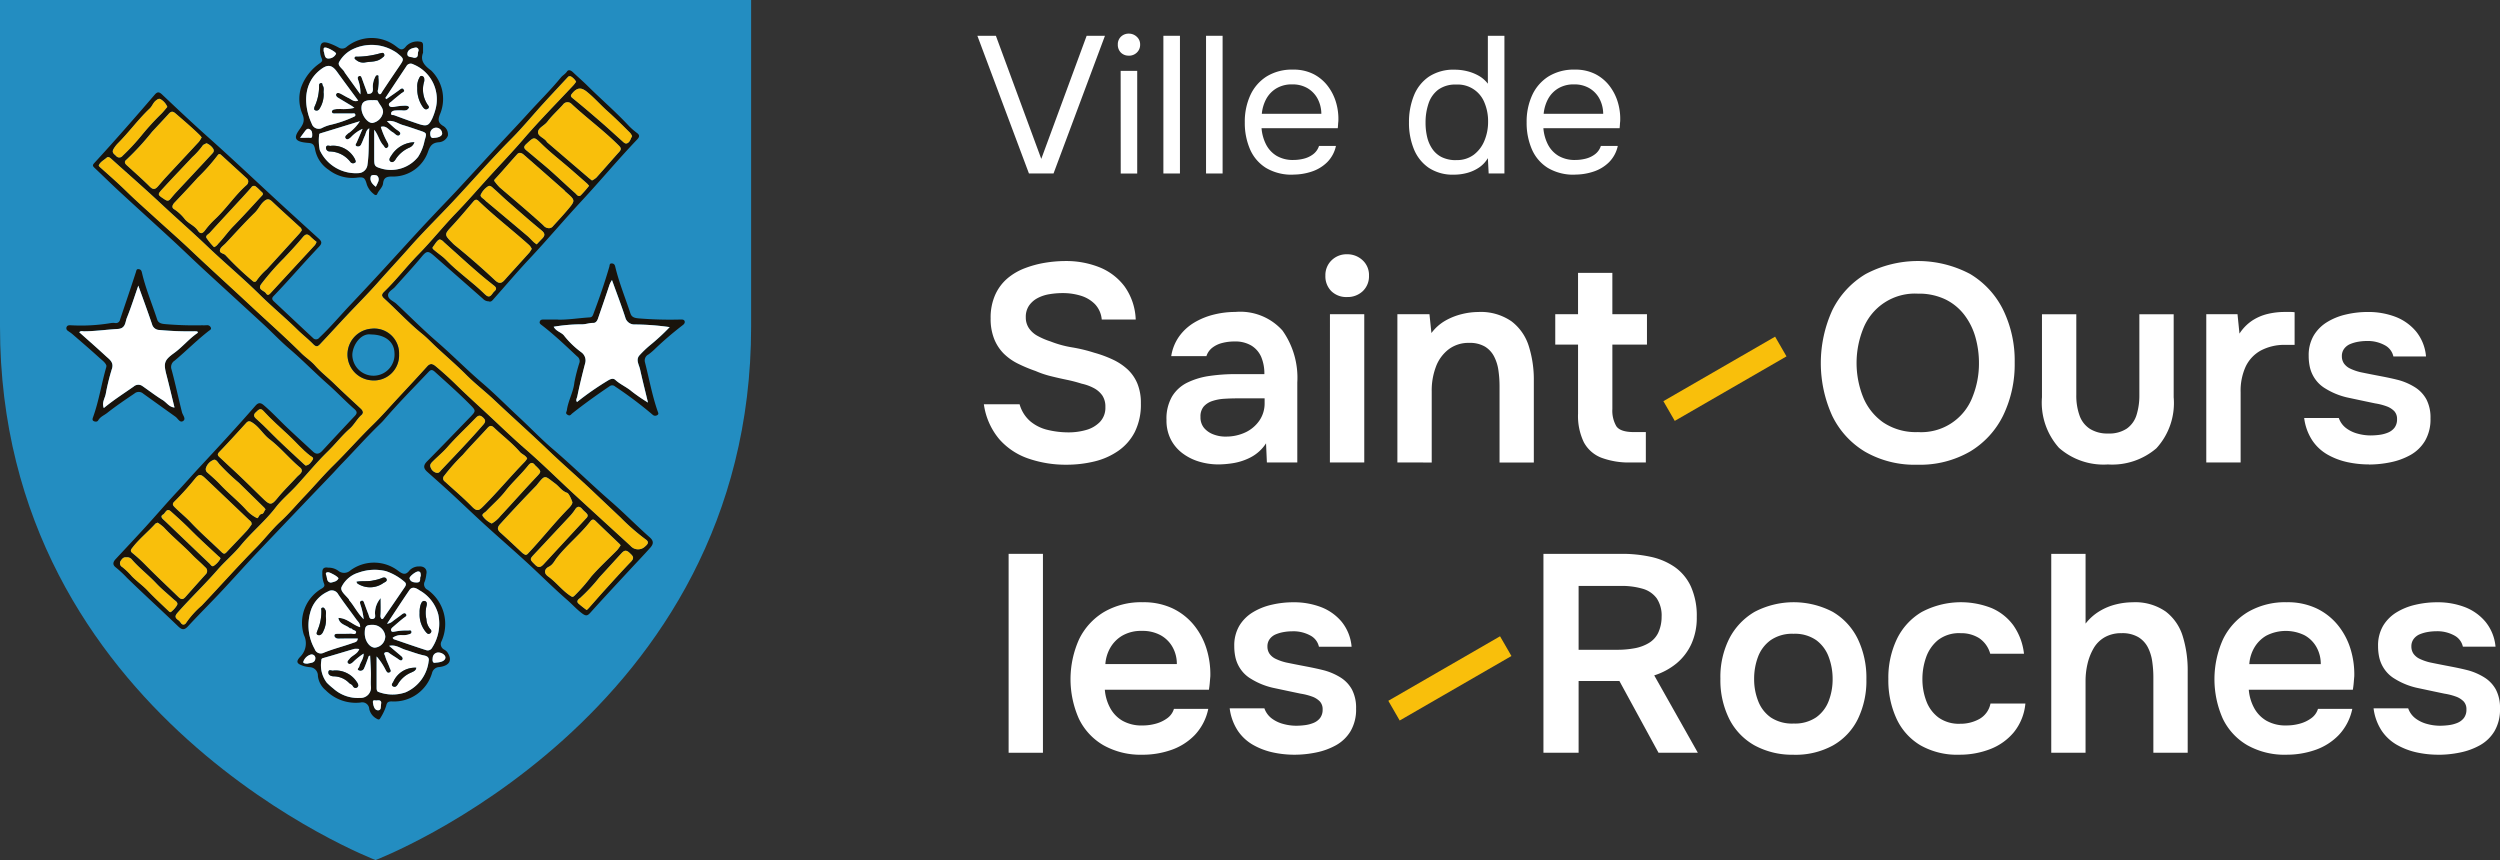 <svg xmlns="http://www.w3.org/2000/svg" xmlns:xlink="http://www.w3.org/1999/xlink" width="223" height="76.716" viewBox="0 0 223 76.716">
  <rect x="0" y="0" width="223" height="76.716" fill="#333333" stroke="none"/>
  <defs>
    <clipPath id="clip-path">
      <rect id="Rectangle_57" data-name="Rectangle 57" width="135.818" height="64.321" fill="none"/>
    </clipPath>
  </defs>
  <g id="Groupe_24" data-name="Groupe 24" transform="translate(-159 -20.932)">
    <g id="logo_Saint-Ours-les-Roches" transform="translate(159 20.932)">
      <path id="Tracé_181" data-name="Tracé 181" d="M33.5,76.716h0S0,63.964,0,29.148V0H67V29.148C67,63.964,33.5,76.716,33.5,76.716Z" fill="#238dc1"/>
      <path id="Tracé_182" data-name="Tracé 182" d="M84.87,57.942a.7.7,0,0,1-.55-.227q-2.162-1.9-4.324-3.8c-.547-.481-.683-.51-1.136.039-.769.93-1.594,1.808-2.393,2.71-.223.252-.663.442-.611.785s.489.478.745.718c1.19,1.114,2.338,2.275,3.57,3.34,1.39,1.2,2.673,2.513,4.07,3.707,1.158.99,2.229,2.081,3.348,3.118.991.919,1.929,1.909,2.95,2.777,1.762,1.5,3.4,3.127,5.143,4.642C96.885,76.794,98,77.939,99.2,79c.4.353.3.632.033.93-.6.675-1.231,1.328-1.846,1.993-1.161,1.255-2.327,2.5-3.472,3.774-.242.268-.378.356-.722.106-.505-.368-.912-.834-1.377-1.238-1.233-1.073-2.388-2.236-3.595-3.342-1.238-1.134-2.507-2.234-3.748-3.365-1.021-.931-2.016-1.891-3.032-2.828-.692-.638-1.4-1.26-2.1-1.887-.344-.307-.353-.578-.009-.924,1.312-1.323,2.6-2.669,3.9-4.008.464-.48.449-.535-.03-1.021-1.019-1.035-2.107-1.994-3.182-2.968-.212-.192-.351-.2-.545.008-1.359,1.43-2.742,2.837-4.03,4.334-.144.167-.308.316-.466.471-1.118,1.094-2.156,2.263-3.245,3.384-.319.328-.619.673-.935,1q-3.232,3.37-6.448,6.755C63.2,81.384,62.1,82.63,60.96,83.843c-.973,1.037-1.985,2.039-2.949,3.084-.349.378-.562.317-.9-.011-1.5-1.446-3.045-2.847-4.536-4.3a10.11,10.11,0,0,0-.994-.928c-.332-.246-.266-.494-.025-.754.907-.975,1.821-1.943,2.718-2.928.936-1.028,1.84-2.087,2.788-3.1.656-.7,1.291-1.429,1.946-2.133,1.69-1.815,3.373-3.635,5-5.5.179-.205.386-.378.732-.087.751.634,1.41,1.357,2.121,2.03.76.72,1.536,1.423,2.3,2.135.3.283.561.208.822-.074q1.444-1.559,2.9-3.106c.219-.234.238-.382-.047-.632-.806-.705-1.541-1.49-2.345-2.2-1.168-1.028-2.251-2.148-3.436-3.159-.812-.693-1.546-1.477-2.331-2.2-1.77-1.635-3.555-3.255-5.326-4.89-.961-.887-1.9-1.8-2.859-2.684-1.533-1.414-3.081-2.811-4.613-4.226-.764-.706-1.505-1.436-2.261-2.151-.143-.135-.2-.224-.03-.407q1.338-1.457,2.646-2.943,1.387-1.571,2.751-3.162c.225-.262.385-.286.656-.03,1.383,1.307,2.768,2.614,4.189,3.88,1.689,1.506,3.339,3.053,5,4.594q1.235,1.149,2.482,2.284,1.142,1.046,2.29,2.085c.252.227.369.4.066.719q-.939,1-1.858,2.02c-.734.81-1.461,1.625-2.222,2.41-.174.18-.131.316.033.469,1.164,1.088,2.323,2.183,3.491,3.267a.361.361,0,0,0,.555-.022c1-.939,1.879-1.993,2.822-2.987q1.366-1.441,2.709-2.9c1.084-1.175,2.157-2.359,3.239-3.535.518-.563,1.043-1.12,1.568-1.676.631-.669,1.272-1.329,1.9-2,1.182-1.274,2.353-2.558,3.534-3.834.967-1.046,1.952-2.075,2.909-3.13s1.964-2.044,2.865-3.141c.161-.2.4-.317.555-.549.128-.192.349-.106.52.057.433.412.887.8,1.312,1.222,1.222,1.21,2.529,2.33,3.7,3.59a5.752,5.752,0,0,0,.719.621c.265.2.206.367,0,.58-1.7,1.783-3.275,3.674-4.95,5.478-1.573,1.694-3.063,3.466-4.647,5.153-1.086,1.156-2.11,2.37-3.166,3.555-.12.135-.229.309-.437.263Zm7.76-19.583A1.256,1.256,0,0,0,92.2,37.9a.227.227,0,0,0-.32.044c-.742.8-1.49,1.593-2.224,2.4C88.7,41.4,87.8,42.493,86.8,43.495c-.78.783-1.53,1.591-2.278,2.4-.969,1.052-1.924,2.117-2.9,3.159-1.263,1.344-2.583,2.635-3.8,4.015-.966,1.092-1.962,2.158-2.93,3.249-.906,1.022-1.88,1.99-2.817,2.989-.745.794-1.478,1.6-2.226,2.391-.181.191-.343.4-.659.079-.451-.463-.974-.868-1.432-1.318-1.08-1.062-2.248-2.025-3.327-3.089-1.517-1.5-3.161-2.861-4.7-4.337-1.34-1.283-2.741-2.5-4.1-3.771-1.453-1.359-2.954-2.666-4.432-4-.129-.117-.288-.275-.436-.144-.248.218-.568.37-.715.688-.015.032.055.117.1.159.786.7,1.578,1.391,2.331,2.128.839.82,1.72,1.6,2.587,2.387,1.07.977,2.162,1.93,3.213,2.927,1.744,1.654,3.531,3.26,5.286,4.9,1.513,1.415,3.069,2.785,4.54,4.247.392.39.871.7,1.235,1.108.526.6,1.152,1.076,1.715,1.627.774.756,1.576,1.483,2.367,2.222.185.173.276.381.064.566-.411.36-.652.87-1.051,1.221-.713.626-1.285,1.38-1.964,2.038-1,.974-1.89,2.067-2.841,3.1-.589.638-1.271,1.2-1.8,1.885-.94,1.227-2.142,2.2-3.12,3.394-.623.76-1.408,1.416-2.056,2.16-1.145,1.313-2.408,2.513-3.559,3.818-.223.253-.3.427,0,.65a.934.934,0,0,1,.252.25c.176.294.407.186.509,0a8.168,8.168,0,0,1,1.378-1.52c1.62-1.71,3.183-3.474,4.839-5.151.758-.768,1.418-1.636,2.209-2.366.758-.7,1.415-1.49,2.122-2.23.862-.9,1.674-1.866,2.563-2.739,1.2-1.183,2.312-2.454,3.521-3.632.806-.785,1.553-1.644,2.323-2.472.849-.913,1.7-1.822,2.535-2.75.292-.324.525-.2.778.014.634.526,1.249,1.086,1.83,1.657,1.028,1.011,2.1,1.967,3.153,2.952,1,.937,1.987,1.882,3.022,2.781,1.473,1.279,2.859,2.657,4.294,3.981,1.679,1.55,3.37,3.087,5.055,4.631a.89.89,0,0,0,1.3.056l.038-.034c.224-.195.333-.372.009-.6a19.4,19.4,0,0,1-2.238-1.952c-.8-.753-1.6-1.511-2.4-2.269-1.318-1.255-2.7-2.44-4.014-3.7-1.589-1.526-3.238-2.99-4.84-4.5-.812-.767-1.7-1.444-2.492-2.237-.843-.846-1.751-1.626-2.627-2.438-.444-.411-.857-.858-1.326-1.237-1.209-.98-2.261-2.127-3.408-3.172-.229-.208-.208-.365.016-.581,1.09-1.052,2.009-2.26,3.071-3.342,1.168-1.189,2.212-2.5,3.372-3.7,1.029-1.063,1.994-2.185,2.989-3.276s2.021-2.159,2.986-3.282c1.429-1.661,2.977-3.22,4.473-4.823.09-.1.164-.21.24-.309ZM88.262,71.964c-.147-.3-.462-.371-.645-.583-.695-.8-1.546-1.44-2.309-2.17-.223-.214-.375-.2-.584.03-.726.8-1.493,1.573-2.2,2.392a17.566,17.566,0,0,0-1.664,1.874.33.33,0,0,0,.058.507c.817.75,1.669,1.466,2.442,2.26.469.481.65.291,1.044-.105,1.264-1.271,2.411-2.647,3.66-3.93A2.29,2.29,0,0,0,88.262,71.964Zm.406-18.7a1.055,1.055,0,0,0-.3-.4c-1.463-1.306-3.021-2.5-4.434-3.864-.173-.166-.3-.155-.463.031-.613.719-1.221,1.444-1.862,2.138-.757.82-.772.808.007,1.591a2.327,2.327,0,0,0,.184.171q1.851,1.5,3.587,3.126c.317.3.547.333.838.008.739-.824,1.487-1.639,2.226-2.463a2.406,2.406,0,0,0,.216-.339ZM68.163,73.076a.361.361,0,0,0-.147-.3c-.955-.793-1.736-1.772-2.726-2.528-.565-.431-.913-1.084-1.521-1.478-.217-.141-.368-.2-.564.014-.795.869-1.586,1.742-2.4,2.589-.21.217-.147.316.028.477.358.329.708.667,1.068.995.977.89,1.906,1.832,2.86,2.748.588.564.731.512,1.257-.134s1.131-1.224,1.694-1.839C67.874,73.44,68.112,73.309,68.163,73.076Zm-.006-21.457a.414.414,0,0,0-.189-.322c-.817-.75-1.643-1.49-2.448-2.253-.283-.268-.473-.264-.766.006-.313.29-.472.678-.779.978-.9.878-1.741,1.817-2.605,2.733-.174.184-.435.343-.5.561-.108.353.344.321.5.519a27.133,27.133,0,0,0,2.341,2.227c.177.176.328.19.449-.023a5.672,5.672,0,0,1,.879-.961q1.445-1.585,2.89-3.169c.09-.1.164-.212.23-.3Zm25.887-4.454a1.811,1.811,0,0,0,.381-.249c.688-.765,1.362-1.542,2.048-2.309.183-.2.184-.335-.025-.546-1.33-1.336-2.856-2.448-4.233-3.729a.491.491,0,0,0-.756.062c-.456.516-.982.976-1.394,1.523-.258.343-.783.533-.832.894-.056.417.572.548.785.911a.482.482,0,0,0,.109.106q1.8,1.541,3.593,3.081C93.82,46.994,93.926,47.072,94.044,47.164Zm-30.368,30.7c.044-.249-.134-.336-.248-.446q-1.926-1.844-3.864-3.677c-.42-.4-.574-.42-.936.033a25.15,25.15,0,0,1-1.848,2.046c-.187.187-.133.308.02.464.466.477.992.882,1.455,1.376.872.929,1.846,1.775,2.766,2.668.194.188.292.138.444-.025.587-.629,1.187-1.245,1.772-1.874.17-.182.307-.394.439-.566ZM90.194,51.418a.446.446,0,0,0,.375-.184c.441-.484.889-.962,1.311-1.463.7-.834.694-.84-.182-1.594-.051-.044-.086-.106-.137-.15q-1.8-1.586-3.609-3.168c-.176-.154-.4-.236-.575-.044-.657.721-1.285,1.468-1.947,2.184-.105.114-.148.159-.052.273a4.348,4.348,0,0,0,.458.531c1.3,1.107,2.6,2.206,3.864,3.355a.645.645,0,0,0,.494.26Zm-30.97-8.1c-.063-.076-.111-.144-.169-.2-.69-.678-1.428-1.3-2.159-1.933-.274-.237-.418-.181-.621.042-.483.532-.976,1.056-1.467,1.581A23.665,23.665,0,0,1,52.5,45.322c-.2.158-.128.319.035.469.7.638,1.409,1.259,2.075,1.926.316.316.509.2.735-.054s.463-.537.7-.8c.977-1.053,1.961-2.1,2.936-3.156a2.444,2.444,0,0,0,.243-.392Zm4.148,3.848a.421.421,0,0,0-.086-.16c-.77-.71-1.546-1.413-2.319-2.121-.137-.126-.237-.087-.328.052a17.5,17.5,0,0,1-1.761,1.976c-.675.752-1.372,1.486-2.067,2.22-.192.2-.29.452-.032.594a4,4,0,0,1,.971.918c.345.376.849.554,1.138.987.233.349.433.249.647-.04a7.453,7.453,0,0,1,.9-1c1-.937,1.751-2.1,2.778-3.013a.426.426,0,0,0,.157-.418ZM88.109,80.559c.155-.014.207-.107.276-.18,1.233-1.3,2.338-2.72,3.6-4,.146-.147.348-.408.3-.539-.1-.3-.318-.769-.458-.815-.48-.159-.706-.563-1.063-.826-.979-.722-.869-.85-1.666.156a.984.984,0,0,1-.07.073q-1.616,1.656-3.168,3.371c-.292.321-.277.518.035.795.661.585,1.3,1.2,1.945,1.8A1.472,1.472,0,0,0,88.109,80.559ZM55.3,77.685c-.094.042-.169.052-.208.1-.684.754-1.492,1.389-2.105,2.212-.154.206-.051.306.083.416a13.4,13.4,0,0,1,1.075.975c.984,1.005,2.012,1.962,3.021,2.94.248.24.4.22.612-.015q.887-1,1.787-2a.413.413,0,0,0-.027-.653c-.371-.388-.794-.729-1.158-1.108-.815-.85-1.737-1.584-2.534-2.45a3.8,3.8,0,0,0-.546-.417ZM96.6,79.7c-.036-.041-.075-.093-.121-.138-.708-.678-1.421-1.353-2.125-2.036-.188-.183-.324-.126-.46.049-.905,1.167-2.078,2.086-2.99,3.251-.213.272-.346.611-.727.8-.294.143-.527.512-.042.859.723.518,1.256,1.262,2.015,1.749.167.107.194.084.343-.044A15.524,15.524,0,0,0,93.971,82.5c.725-.831,1.547-1.578,2.321-2.368a3.379,3.379,0,0,0,.3-.424ZM93.783,47.637a2.757,2.757,0,0,0-.189-.207c-.529-.466-1.058-.933-1.591-1.393-.8-.688-1.632-1.337-2.387-2.068s-.7-.745-1.431-.064c-.274.256-.218.39.021.586.48.392.951.8,1.428,1.191,1.005.832,1.936,1.754,2.917,2.617.116.1.282.386.5.176a10.858,10.858,0,0,0,.729-.838ZM89.11,52.857c.165-.173.313-.334.466-.489.26-.263.327-.459-.03-.751-1.047-.854-2.057-1.754-3.075-2.643-.39-.34-.756-.707-1.147-1.046-.158-.137-.361-.382-.558-.243a1.772,1.772,0,0,0-.65.752c-.077.209.3.359.451.555a.492.492,0,0,0,.079.064q1.812,1.519,3.622,3.041c.206.174.385.381.582.567a2.837,2.837,0,0,0,.26.194ZM64.925,76.5a1.486,1.486,0,0,0-.124-.163q-1.134-1.114-2.269-2.225A18.923,18.923,0,0,1,60.8,72.457c-.132-.167-.31-.485-.538-.362a1.162,1.162,0,0,0-.658.722.381.381,0,0,0,.135.4c.393.348.792.693,1.151,1.075.75.8,1.618,1.473,2.35,2.291a3.132,3.132,0,0,0,.914.687c.14.071.163-.333.423-.359C64.776,76.895,64.787,76.641,64.925,76.5Zm28.732.5c-.088-.2-.306-.316-.456-.5-.231-.277-.445-.348-.674.019a4.271,4.271,0,0,1-.5.625q-1.57,1.688-3.149,3.367c-.408.436-.4.448.127.959.3.294.518.148.746-.1q1.883-2.045,3.775-4.083A.335.335,0,0,0,93.657,77Zm-24.18-24.36a6.409,6.409,0,0,1-.53-.455c-.265-.279-.446-.277-.708.042-.538.653-1.12,1.27-1.7,1.886a22.14,22.14,0,0,0-2,2.285c-.365.514.255.57.422.829s.325.07.467-.085q1.9-2.061,3.8-4.117a.879.879,0,0,0,.241-.387ZM85.1,77.762a2.734,2.734,0,0,0,.779-.673c1.056-1.133,2.083-2.295,3.147-3.421.512-.543.539-.518.016-1.033a.651.651,0,0,1-.075-.068c-.222-.3-.4-.253-.623.026-.634.8-1.4,1.475-2.026,2.282-.5.647-1.139,1.19-1.708,1.787-.13.137-.451.265-.3.459a1.951,1.951,0,0,0,.792.642ZM97.624,43.209a1.386,1.386,0,0,0-.176-.29c-.663-.66-1.326-1.318-2.024-1.943-.626-.559-1.178-1.2-1.837-1.727-.513-.413-.869-.387-1.313.149-.153.185-.157.261.048.427.857.692,1.695,1.409,2.528,2.131.646.56,1.273,1.143,1.912,1.712.136.122.276.282.486.14s.248-.393.376-.6Zm-37.293,9.9a.821.821,0,0,0,.365-.3c.482-.5.872-1.073,1.359-1.569.848-.864,1.66-1.764,2.482-2.654.092-.1.257-.209.071-.377s-.336-.338-.522-.483a.266.266,0,0,0-.426.05c-.488.57-1.008,1.113-1.516,1.665-.729.792-1.46,1.581-2.185,2.376-.129.141-.417.262-.3.472a5.634,5.634,0,0,0,.672.817Zm20.1-.687c-.261.135-.384.428-.571.652-.128.153.083.272.186.362.316.275.683.5.97.8,1.073,1.124,2.376,1.986,3.474,3.077.487.484.608-.063.848-.264.331-.278.032-.456-.145-.594-1.5-1.163-2.867-2.47-4.283-3.723-.128-.114-.241-.288-.478-.309Zm13.141,33.06c.018-.018.12-.106.209-.206.456-.511.9-1.031,1.363-1.538.79-.868,1.574-1.742,2.388-2.587.35-.363.1-.542-.133-.767s-.43-.287-.7,0c-.667.721-1.323,1.454-1.991,2.171a15.3,15.3,0,0,1-1.721,1.845c-.09.069-.394.265-.158.492a9.272,9.272,0,0,0,.742.587ZM56.163,40.6a1.422,1.422,0,0,0-.565-.666c-.163-.128-.333-.008-.489.128-.222.193-.313.488-.51.673-1.031.972-1.859,2.128-2.859,3.125a2.631,2.631,0,0,0-.357.465c-.226.353.047.479.215.652a.363.363,0,0,0,.569-.008,19.559,19.559,0,0,0,1.74-1.878A23.085,23.085,0,0,1,55.54,41.3c.229-.213.419-.468.624-.7Zm3.49,3.24c-.135.087-.277.1-.367.251a6.5,6.5,0,0,1-.9.995c-.859.919-1.733,1.825-2.582,2.753-.548.6-.547.572.137,1.021.23.151.356.125.51-.06s.323-.389.495-.574c1.061-1.139,2.128-2.273,3.185-3.417.111-.12.257-.244.125-.479a1.3,1.3,0,0,0-.6-.49ZM52.51,80.779c-.267-.048-.405.16-.519.332a.384.384,0,0,0,.152.532,6.083,6.083,0,0,1,.862.828c.447.453.978.824,1.408,1.28.589.622,1.217,1.2,1.834,1.787.07.067.166.186.255.1a2.19,2.19,0,0,0,.53-.6c.118-.246-.157-.375-.314-.519-.517-.475-1.069-.918-1.549-1.428-.7-.747-1.525-1.368-2.194-2.148a.533.533,0,0,0-.465-.168Zm8.39.11c-.016-.125-.123-.152-.194-.218-.838-.784-1.688-1.555-2.5-2.37-.56-.565-1.151-1.1-1.742-1.626-.374-.336-.474.165-.686.283-.258.144-.118.323.053.477.308.278.6.567.9.854,1.063,1.017,2.123,2.037,3.192,3.047.106.1.217.335.4.185A1.818,1.818,0,0,0,60.9,80.888Zm19.29-7.645c.22.034.306-.143.417-.261,1.262-1.335,2.538-2.658,3.744-4.046.224-.258.208-.417-.049-.646-.286-.255-.446-.14-.659.081-.831.861-1.71,1.679-2.5,2.577-.394.449-.845.822-1.263,1.235-.163.161-.353.327-.224.592a.732.732,0,0,0,.532.469ZM68.5,72.594c.338-.048.481-.3.627-.52.135-.2-.117-.28-.231-.367-.705-.541-1.277-1.226-1.923-1.829-.759-.709-1.544-1.4-2.248-2.17-.285-.312-.458-.054-.657.121-.236.207-.212.379.015.582.389.349.769.707,1.136,1.083,1,1.024,2.071,1.979,3.114,2.961.06.057.127.107.166.139Z" transform="translate(-41.238 -31.064)" fill="#19130c"/>
      <path id="Tracé_183" data-name="Tracé 183" d="M161.211,300.072a1.463,1.463,0,0,1,.943.319.828.828,0,0,0,1.028-.075,3.545,3.545,0,0,1,4.265.04c.405.3.663.409,1.013-.046a1.138,1.138,0,0,1,.853-.347c.455-.031.749.257.64.693a2.93,2.93,0,0,1-.13.629.545.545,0,0,0,.26.771,3.752,3.752,0,0,1,1.232,4.566.545.545,0,0,0,.22.753,1.032,1.032,0,0,1,.268.208c.505.709.256,1.236-.692,1.354a.688.688,0,0,0-.647.529,3.532,3.532,0,0,1-3.6,2.537c-.3,0-.422.063-.494.4a4.658,4.658,0,0,1-.51,1.073c-.071.14-.149.183-.318.078a1.3,1.3,0,0,1-.68-.874.625.625,0,0,0-.781-.578,3.77,3.77,0,0,1-3.1-1.093,1.934,1.934,0,0,1-.7-1.279.754.754,0,0,0-.707-.782,3.221,3.221,0,0,1-.488-.081c-.7-.211-.829-.393-.329-.9a1.684,1.684,0,0,0,.277-1.889,3.538,3.538,0,0,1,1.625-4.163c.217-.15.249-.248.149-.475a2.432,2.432,0,0,1-.131-.878c-.022-.432.16-.553.522-.49Zm2.627,6.324c-.591,0-1.151-.007-1.711,0-.206,0-.37-.116-.374-.266,0-.179.216-.163.361-.167.357-.009.714,0,1.07-.016.172-.01.439.123.5-.09.053-.2-.273-.193-.381-.343-.03-.041-.141-.017-.186-.056-.329-.289-.9-.312-1.011-.911.768.007,1.258.619,1.94.826.027-.335-.2-.5-.335-.69-.534-.75-1.1-1.476-1.615-2.24a.642.642,0,0,0-.925-.246,2.842,2.842,0,0,0-1.462,1.525,4.289,4.289,0,0,0,.287,3.6.569.569,0,0,0,.743.359c.876-.372,1.8-.588,2.694-.912.154-.056.376-.069.407-.383Zm.527-1.728a5.71,5.71,0,0,0-.3-1.332c-.021-.1-.073-.249.079-.309.188-.074.227.084.273.205.124.322.23.652.364.97.077.183.072.483.375.445.327-.041.222-.328.22-.527a2.036,2.036,0,0,1,.507-1.333c0,.608.02,1.071-.013,1.53a.388.388,0,0,0,.078.308c.1.091.181-.049.231-.12q.928-1.339,1.843-2.687c.107-.157.189-.325-.013-.486a4.907,4.907,0,0,0-1.656-.951,4.226,4.226,0,0,0-2.453.134,2.469,2.469,0,0,0-1.5,1.264c-.175.366.371.757.642,1.107.02.025.016.069.037.093C163.511,303.476,163.79,304.093,164.365,304.668Zm2.578,1.664c.041.048.067.107.109.121.963.332,1.925.668,2.9.981a.431.431,0,0,0,.5-.185,3.945,3.945,0,0,0,.569-3.012,3.489,3.489,0,0,0-1.684-2.149c-.2-.14-.617-.411-.89-.013-.662.967-1.3,1.951-1.995,3a.909.909,0,0,0,.5-.218c.248-.2.511-.372.76-.566.154-.119.336-.268.458-.034.074.143-.146.231-.267.327-.317.25-.618.519-.925.781-.1.09-.219.189-.15.341s.21.078.314.069a5.312,5.312,0,0,1,1.144-.1c.119.016.306-.089.342.1.04.2-.188.227-.3.268a1.786,1.786,0,0,1-.549.047A1.254,1.254,0,0,0,166.944,306.333Zm-1.424,1.658c0,1,0,1.907,0,2.816,0,.142.023.307.157.349a3.567,3.567,0,0,0,2.424.037,3.462,3.462,0,0,0,2.058-2.768c.062-.26-.035-.444-.379-.515-.574-.119-1.128-.339-1.692-.51-.448-.136-.849-.482-1.453-.354l1.083.918c.115.1.184.231.069.343-.085.082-.2.016-.311-.061-.268-.2-.561-.357-.827-.554a.356.356,0,0,0-.378-.054c-.152.089-.016.22.017.345.1.371.292.7.409,1.056.034.1.2.272-.017.381s-.279-.1-.345-.2a5.7,5.7,0,0,0-.815-1.228Zm-1.548-.659a1.534,1.534,0,0,0-.432-.015c-.908.261-1.81.544-2.72.8-.149.042-.234.053-.231.235a2.566,2.566,0,0,0,.488,1.984,6.678,6.678,0,0,0,.591.527,3.26,3.26,0,0,0,2.379.828.918.918,0,0,0,.962-1.03c-.029-.405.01-.815,0-1.222-.013-.5-.045-1.008-.07-1.524-.158.045-.146.117-.168.178-.117.324-.23.651-.372.964a.344.344,0,0,1-.473.179c-.208-.1.017-.228.042-.332.091-.39.412-.71.389-1.164a5.809,5.809,0,0,0-.957.769c-.112.09-.3.25-.441.077-.116-.141.051-.261.142-.383C163.337,307.887,163.791,307.8,163.972,307.331Zm.489-1.4c0,.669.428,1.27.909,1.278a1.026,1.026,0,0,0,.926-1,1.133,1.133,0,0,0-1.131-1.034C164.573,305.172,164.46,305.293,164.461,305.927Zm6.329,2.618c.414-.025.8-.128.86-.4.059-.255-.3-.485-.572-.5a.5.5,0,0,0-.552.419C170.523,308.159,170.412,308.652,170.79,308.545Zm-1.333-7.724c-.007-.208.012-.4-.226-.415-.22-.012-.822.47-.778.627.086.307.353.355.63.362C169.571,301.408,169.308,300.97,169.457,300.821Zm-8.028.586c.291-.065.561-.115.683-.371.054-.114-.722-.557-.931-.561-.178,0-.224.112-.172.22C161.129,300.944,161.021,301.353,161.429,301.407Zm-2.064,7.223c.249-.082.669-.024.691-.483a.332.332,0,0,0-.417-.325,1,1,0,0,0-.652.621C158.922,308.6,159.159,308.636,159.365,308.63Zm6.176,3.281c-.1.043-.4-.136-.351.2.036.275.135.64.4.678.388.054.28-.365.33-.59S165.817,311.865,165.541,311.911Z" transform="translate(-131.925 -249.436)" fill="#19130c"/>
      <path id="Tracé_184" data-name="Tracé 184" d="M168.959,21.563c-.261.639.021,1.095.719,1.595a3.543,3.543,0,0,1,.837,3.774c-.2.487-.334.855.264,1.189a.862.862,0,0,1,.388.856.926.926,0,0,1-.826.58c-.534.052-.741.282-.929.8a3.294,3.294,0,0,1-3.163,2.259c-.484-.01-.8.053-.861.6-.04.377-.381.608-.518.946-.066.163-.212.114-.321.008a1.861,1.861,0,0,1-.607-.832c-.185-.665-.285-.7-.97-.613a3.417,3.417,0,0,1-2.423-.7,2.8,2.8,0,0,1-1.23-1.848c-.064-.344-.172-.527-.55-.557-.16-.013-.332-.029-.5-.058-.7-.122-.828-.416-.439-1,.31-.464.671-.818.356-1.532a3.465,3.465,0,0,1-.118-2.347,4.493,4.493,0,0,1,1.721-2.205c.2-.16.2-.232.113-.428a1.684,1.684,0,0,1-.129-.78c.022-.575.19-.727.753-.559a5.388,5.388,0,0,1,.9.4.593.593,0,0,0,.726-.078,3.555,3.555,0,0,1,4.417-.014c.322.244.528.435.884-.041a1.39,1.39,0,0,1,1.24-.391c.2.019.255.142.26.309s0,.339,0,.662Zm-5.791,4.28c-.634-.863-1.263-1.7-1.873-2.557-.484-.678-.874-.7-1.542-.166-1.6,1.281-1.391,3.355-.725,4.781a.652.652,0,0,0,.959.36,3.555,3.555,0,0,1,.637-.241,10.478,10.478,0,0,0,2.081-.7c.105-.054.243-.09.209-.233s-.195-.1-.3-.1c-.475-.005-.951,0-1.426,0-.15,0-.361.032-.359-.163,0-.18.22-.2.376-.223.117-.016.238,0,.356-.015a4.186,4.186,0,0,0,1.273-.1c-.1-.072-.16-.125-.229-.167-.409-.248-.822-.491-1.23-.739-.125-.076-.224-.211-.157-.336s.243-.087.361-.029c.253.124.491.28.746.4s.475.381.848.225Zm.194-.56a3.4,3.4,0,0,0-.212-1.32c-.023-.1-.075-.25.08-.308.185-.069.221.08.268.207.17.462.341.923.5,1.365.44.036.509-.21.47-.579a1.915,1.915,0,0,1,.23-.953.18.18,0,0,1,.2-.129c.121.024.087.131.083.2a3.534,3.534,0,0,1-.053,1.1.34.34,0,0,0,.111.384c.154.063.2-.107.273-.219q.747-1.127,1.509-2.243c.453-.663.458-.662-.15-1.166a2.181,2.181,0,0,0-.333-.218,3.892,3.892,0,0,0-3.583-.187,2.768,2.768,0,0,0-1.285,1.168c-.2.354.364.612.5.958a.228.228,0,0,0,.03.041l1.358,1.889Zm2.227.322.087.11c.381-.266.767-.525,1.14-.8.142-.105.291-.253.416-.057s-.116.254-.231.349c-.285.234-.579.459-.851.707-.1.093-.3.175-.225.355s.283.152.449.135a5.233,5.233,0,0,1,1.043-.106c.13.013.277.045.284.147.006.081-.124.205-.221.251a.9.9,0,0,1-.351.025,4.97,4.97,0,0,0-.711.011c-.126.02-.309.078-.314.265s.179.115.271.15c.725.271,1.452.539,2.187.782.764.253.923.113,1.218-.5a5.417,5.417,0,0,0,.264-.739,3.364,3.364,0,0,0-1.978-4.086.432.432,0,0,0-.6.179q-.94,1.411-1.876,2.826Zm-.99,2.841c0,.824,0,1.648,0,2.472,0,.783,0,.8.769,1.02a3.1,3.1,0,0,0,3.142-1.076,4.118,4.118,0,0,0,.582-1.458c.2-.668.221-.673-.433-.891-.5-.167-1-.346-1.5-.491-.441-.126-.834-.465-1.425-.347.286.258.509.473.746.671.186.156.573.318.407.531-.2.256-.436-.11-.656-.227-.33-.175-.549-.62-1.042-.464a6.928,6.928,0,0,0,.6,1.4c.091.164.128.333,0,.436-.208.171-.287-.09-.381-.194-.362-.4-.45-.95-.807-1.384Zm-1.037-.089a3.193,3.193,0,0,0-1.051.756c-.122.1-.326.294-.474.085-.116-.164.093-.3.209-.413.058-.057.144-.086.2-.143a3.909,3.909,0,0,0,.871-.964c-1.243.384-2.364.732-3.487,1.072-.093.028-.152.05-.15.154a4.271,4.271,0,0,0,.059,1.357,3.537,3.537,0,0,0,3.415,2.052.841.841,0,0,0,.84-.762c.157-1.067.075-2.135.161-3.238-.3.168-.29.445-.392.657-.121.252-.2.523-.332.77a.3.3,0,0,1-.4.171c-.189-.089-.05-.224,0-.338l.527-1.215Zm.794-2.557c-.652,0-.9.215-.9.712,0,.607.529,1.329.971,1.324a1.166,1.166,0,0,0,.955-.948c.023-.417-.32-.674-.461-1.019-.041-.1-.437-.056-.568-.069Zm5.587,3.363c.339-.012.678-.126.713-.363a.534.534,0,0,0-1.062-.089C169.59,28.89,169.6,29.254,169.944,29.164ZM160.08,21.41c.11.236.061.674.415.673a.745.745,0,0,0,.7-.421c.044-.122-.7-.541-.936-.555S160.115,21.273,160.08,21.41Zm8.044.613c.484.029.316-.367.4-.563a.242.242,0,0,0-.289-.343c-.323.052-.665.2-.684.543C167.534,22.022,167.948,21.917,168.124,22.023Zm-10.137,7.134c.313,0,.529.01.744,0,.125-.008.32.1.333-.163.011-.242.01-.474-.241-.6-.174-.09-.282.027-.376.147C158.308,28.71,158.179,28.895,157.987,29.157Zm6.754,4.374c.143-.326.409-.645.149-.961-.1-.121-.536-.133-.589.016-.133.376.093.689.44.944Z" transform="translate(-131.217 -16.868)" fill="#19130c"/>
      <path id="Tracé_185" data-name="Tracé 185" d="M288.994,145.3c.863.03,1.86-.138,2.863-.2.21-.013.264-.163.308-.277.527-1.394,1.016-2.8,1.431-4.234.042-.144,0-.314.232-.3.181.013.252.106.294.282.343,1.43.9,2.79,1.36,4.182.122.37.432.407.752.439a34.627,34.627,0,0,0,3.691.1c.157,0,.337-.017.391.151.045.141-.052.27-.188.363a30.779,30.779,0,0,0-2.427,2.076,5.118,5.118,0,0,1-.607.522.6.6,0,0,0-.322.681c.373,1.461.637,2.95,1.133,4.378.047.135.13.259-.024.349a.325.325,0,0,1-.417-.027,36.113,36.113,0,0,0-3.354-2.523.374.374,0,0,0-.482-.023c-1.143.773-2.265,1.574-3.345,2.432-.12.095-.183.26-.412.118s-.08-.254-.06-.407c.114-.856.583-1.617.668-2.472a15.259,15.259,0,0,1,.466-1.811.521.521,0,0,0-.224-.523c-1.013-.949-2.017-1.909-3.118-2.758-.129-.1-.265-.173-.206-.352s.223-.174.38-.173c.356,0,.713,0,1.216,0Zm4.839-3.525a1.789,1.789,0,0,0-.227.459c-.329,1-.674,1.989-1.016,2.982-.067.2-.2.383-.4.377-.374-.011-.716.146-1.094.125a14.98,14.98,0,0,0-2.455.216c.225.439.732.5.957.833a8,8,0,0,0,1.523,1.457.9.9,0,0,1,.32,1c-.255.97-.489,1.944-.693,2.926-.035.17-.161.319-.026.5a26.051,26.051,0,0,1,2.815-1.952c.216-.125.429-.179.6-.023.446.412,1.014.639,1.474,1.035a16.052,16.052,0,0,0,1.441.989c-.26-1.085-.5-2.026-.708-2.972-.09-.4-.393-.836-.062-1.228a9.543,9.543,0,0,1,.905-.873,19.2,19.2,0,0,0,1.8-1.657,22.976,22.976,0,0,0-3.111-.236.837.837,0,0,1-.852-.644c-.357-1.093-.769-2.168-1.182-3.315Z" transform="translate(-239.246 -116.79)" fill="#19130c"/>
      <path id="Tracé_186" data-name="Tracé 186" d="M38.915,151.942c-.088-.287-.383-.481-.622-.7-.792-.722-1.608-1.419-2.418-2.121-.124-.108-.267-.193-.4-.292a.269.269,0,0,1-.109-.353c.069-.142.2-.147.349-.143a16.1,16.1,0,0,0,3.566-.191,1.267,1.267,0,0,1,.4-.01.374.374,0,0,0,.445-.3c.475-1.409.955-2.817,1.414-4.231.051-.158.044-.3.256-.272.175.023.241.126.281.3.332,1.436.908,2.793,1.362,4.191.1.321.4.381.674.406a30.163,30.163,0,0,0,3.337.108,3.848,3.848,0,0,0,.407-.005.344.344,0,0,1,.367.212c.075.155-.1.233-.189.3-1.062.825-2.007,1.785-3.037,2.646a.668.668,0,0,0-.279.788c.343,1.264.612,2.548.933,3.819.067.265.379.578.113.77-.294.213-.47-.213-.69-.37-.96-.683-1.915-1.373-2.874-2.057a.6.6,0,0,0-.8-.009c-.824.558-1.646,1.112-2.428,1.729-.269.213-.609.33-.793.656-.092.164-.3.123-.408.065-.158-.083-.087-.252-.033-.4.514-1.44.736-2.958,1.163-4.421a.962.962,0,0,0,.008-.116ZM47.073,149l-.054-.121c-.079,0-.158-.012-.237-.013a28.021,28.021,0,0,1-3.135-.115.686.686,0,0,1-.666-.51c-.38-1.128-.794-2.245-1.225-3.448-.352,1.006-.647,1.952-1.019,2.867-.158.39-.1.963-.817,1-1,.057-2,.2-3,.209-.137,0-.3-.075-.429.086.792.708,1.588,1.4,2.362,2.121.307.285.717.536.566,1.084a19.391,19.391,0,0,0-.559,2.248c-.062.414-.387.81-.181,1.306.872-.719,1.784-1.3,2.668-1.921a.622.622,0,0,1,.777-.039c.6.416,1.178.865,1.8,1.246.351.215.589.635,1.061.667-.246-1-.475-1.976-.726-2.943-.272-1.05-.173-1.292.706-1.929.75-.543,1.331-1.284,2.11-1.8Z" transform="translate(-29.419 -119.319)" fill="#19130c"/>
      <path id="Tracé_187" data-name="Tracé 187" d="M95.135,41.052c-.077.1-.15.213-.24.309-1.5,1.6-3.044,3.162-4.473,4.823-.966,1.123-1.991,2.191-2.986,3.282s-1.96,2.213-2.989,3.276c-1.16,1.2-2.2,2.508-3.372,3.7-1.062,1.082-1.981,2.29-3.071,3.342-.223.216-.244.372-.016.581,1.147,1.045,2.2,2.192,3.408,3.172.468.38.882.826,1.326,1.237.877.812,1.785,1.592,2.627,2.438.791.793,1.68,1.47,2.492,2.237,1.6,1.513,3.25,2.978,4.84,4.5,1.314,1.262,2.7,2.447,4.014,3.7.8.759,1.6,1.516,2.4,2.269a19.4,19.4,0,0,0,2.238,1.952c.325.223.216.4-.009.6l-.038.034a.888.888,0,0,1-1.3-.056c-1.685-1.544-3.376-3.081-5.055-4.631-1.434-1.324-2.82-2.7-4.294-3.981-1.036-.9-2.025-1.845-3.022-2.781-1.049-.985-2.126-1.942-3.153-2.952-.581-.571-1.2-1.131-1.83-1.657-.253-.21-.486-.339-.778-.014-.833.927-1.686,1.837-2.535,2.75-.771.828-1.517,1.687-2.323,2.472-1.209,1.178-2.318,2.449-3.521,3.632-.889.873-1.7,1.837-2.563,2.739-.707.74-1.363,1.531-2.122,2.23-.791.729-1.451,1.6-2.209,2.366-1.656,1.677-3.219,3.441-4.839,5.151a8.168,8.168,0,0,0-1.378,1.52c-.1.182-.333.291-.509,0a.934.934,0,0,0-.252-.25c-.3-.223-.221-.4,0-.65,1.151-1.305,2.413-2.5,3.559-3.818.648-.743,1.433-1.4,2.056-2.16.979-1.193,2.18-2.168,3.12-3.394.525-.685,1.206-1.247,1.8-1.885.951-1.029,1.837-2.123,2.841-3.1.679-.658,1.251-1.412,1.964-2.038.4-.351.64-.861,1.051-1.221.212-.185.121-.393-.064-.566-.791-.738-1.593-1.465-2.367-2.222-.563-.551-1.19-1.031-1.715-1.627-.363-.412-.843-.718-1.235-1.108-1.47-1.461-3.027-2.832-4.54-4.247-1.755-1.64-3.542-3.247-5.286-4.9-1.051-1-2.143-1.951-3.213-2.927-.867-.791-1.749-1.567-2.587-2.387-.753-.737-1.545-1.429-2.331-2.128-.047-.042-.116-.128-.1-.159.147-.319.467-.47.715-.688.148-.13.306.028.436.144,1.478,1.332,2.98,2.639,4.432,4,1.356,1.268,2.756,2.489,4.1,3.771,1.542,1.475,3.186,2.841,4.7,4.337,1.079,1.064,2.247,2.027,3.327,3.089.458.45.981.855,1.432,1.318.316.324.478.113.659-.079.748-.791,1.48-1.6,2.226-2.391.937-1,1.911-1.967,2.817-2.989.967-1.091,1.963-2.157,2.93-3.249,1.221-1.38,2.541-2.672,3.8-4.015.979-1.042,1.934-2.107,2.9-3.159.748-.812,1.5-1.62,2.278-2.4,1-1,1.9-2.1,2.856-3.148.734-.807,1.483-1.6,2.224-2.4a.227.227,0,0,1,.32-.044,1.256,1.256,0,0,1,.431.455ZM76.893,63.076a2.308,2.308,0,0,0,.019,4.607,2.24,2.24,0,0,0,2.428-2.326,2.214,2.214,0,0,0-2.448-2.281Z" transform="translate(-43.744 -33.757)" fill="#f9bf0b"/>
      <path id="Tracé_188" data-name="Tracé 188" d="M243.489,229.742a2.292,2.292,0,0,1-.2.274c-1.249,1.283-2.4,2.659-3.66,3.93-.394.4-.575.586-1.044.105-.773-.793-1.625-1.509-2.442-2.26a.33.33,0,0,1-.058-.507,17.568,17.568,0,0,1,1.664-1.874c.71-.819,1.477-1.587,2.2-2.392.209-.231.36-.243.584-.03.763.73,1.614,1.366,2.309,2.17C243.028,229.372,243.343,229.447,243.489,229.742Z" transform="translate(-196.465 -188.842)" fill="#f9bf0b"/>
      <path id="Tracé_189" data-name="Tracé 189" d="M245.237,110.747a2.406,2.406,0,0,1-.216.339c-.739.823-1.487,1.639-2.226,2.463-.291.324-.521.288-.838-.008q-1.738-1.626-3.587-3.126a2.333,2.333,0,0,1-.184-.171c-.779-.784-.765-.771-.007-1.591.641-.694,1.249-1.419,1.862-2.138.159-.186.29-.2.463-.031,1.414,1.362,2.972,2.558,4.434,3.864a1.056,1.056,0,0,1,.3.4Z" transform="translate(-197.807 -88.549)" fill="#f9bf0b"/>
      <path id="Tracé_190" data-name="Tracé 190" d="M123.494,228.8c-.051.233-.289.365-.455.547-.563.615-1.169,1.194-1.694,1.839s-.669.7-1.257.134c-.954-.916-1.883-1.858-2.86-2.748-.36-.328-.709-.666-1.068-.995-.175-.161-.238-.259-.028-.477.818-.847,1.61-1.72,2.4-2.589.2-.214.347-.155.564-.014.608.395.957,1.047,1.521,1.478.99.756,1.771,1.735,2.726,2.528a.361.361,0,0,1,.147.3Z" transform="translate(-96.569 -186.788)" fill="#f9bf0b"/>
      <path id="Tracé_191" data-name="Tracé 191" d="M124.4,108.924c-.065.085-.14.2-.23.3q-1.443,1.586-2.89,3.169a5.673,5.673,0,0,0-.879.961c-.12.213-.272.2-.449.023a27.136,27.136,0,0,1-2.341-2.227c-.157-.2-.608-.166-.5-.519.066-.218.327-.376.5-.561.864-.916,1.7-1.855,2.605-2.733.307-.3.466-.688.779-.978.293-.271.483-.275.766-.006.805.763,1.632,1.5,2.448,2.253a.414.414,0,0,1,.189.322Z" transform="translate(-97.482 -88.37)" fill="#f9bf0b"/>
      <path id="Tracé_192" data-name="Tracé 192" d="M291.327,61.418c-.117-.092-.224-.17-.324-.256q-1.8-1.54-3.593-3.081a.481.481,0,0,1-.109-.106c-.213-.362-.842-.494-.785-.911.049-.361.574-.55.832-.894.412-.547.938-1.007,1.394-1.523a.491.491,0,0,1,.756-.062c1.378,1.281,2.9,2.394,4.233,3.729.21.211.209.341.025.546-.687.766-1.36,1.544-2.048,2.309A1.809,1.809,0,0,1,291.327,61.418Z" transform="translate(-238.521 -45.318)" fill="#f9bf0b"/>
      <path id="Tracé_193" data-name="Tracé 193" d="M99.089,257.388c-.132.172-.269.383-.439.566-.585.63-1.185,1.246-1.772,1.874-.152.163-.251.213-.444.025-.92-.893-1.894-1.739-2.766-2.668-.463-.493-.989-.9-1.455-1.376-.153-.156-.206-.276-.02-.464a25.148,25.148,0,0,0,1.848-2.046c.362-.453.516-.432.936-.033q1.933,1.837,3.864,3.677C98.955,257.052,99.134,257.139,99.089,257.388Z" transform="translate(-76.652 -210.592)" fill="#f9bf0b"/>
      <path id="Tracé_194" data-name="Tracé 194" d="M268.076,88.144a.645.645,0,0,1-.494-.26c-1.262-1.149-2.566-2.248-3.864-3.355a4.351,4.351,0,0,1-.458-.531c-.1-.114-.053-.159.052-.273.662-.716,1.29-1.463,1.947-2.184.175-.192.4-.11.575.044q1.807,1.581,3.609,3.168c.05.044.086.106.136.15.876.754.884.76.182,1.594-.422.5-.869.979-1.31,1.463A.446.446,0,0,1,268.076,88.144Z" transform="translate(-219.12 -67.79)" fill="#f9bf0b"/>
      <path id="Tracé_195" data-name="Tracé 195" d="M73.345,61.787a2.444,2.444,0,0,1-.243.392c-.975,1.055-1.958,2.1-2.936,3.156-.241.26-.469.531-.7.8s-.419.37-.735.054c-.666-.667-1.379-1.288-2.075-1.926-.163-.149-.232-.31-.035-.469a23.664,23.664,0,0,0,2.313-2.515c.491-.525.984-1.049,1.467-1.581.2-.224.347-.28.621-.042.731.632,1.469,1.255,2.159,1.933.058.057.106.125.169.2Z" transform="translate(-55.358 -49.532)" fill="#f9bf0b"/>
      <path id="Tracé_196" data-name="Tracé 196" d="M98.6,84.42a.426.426,0,0,1-.157.418c-1.027.912-1.781,2.076-2.778,3.013a7.451,7.451,0,0,0-.9,1c-.214.29-.414.389-.647.04-.289-.432-.794-.611-1.138-.987A3.994,3.994,0,0,0,92,86.982c-.258-.142-.161-.391.032-.594.7-.734,1.391-1.468,2.067-2.22a17.5,17.5,0,0,0,1.761-1.976c.091-.139.191-.178.328-.052.773.707,1.549,1.411,2.319,2.121a.421.421,0,0,1,.086.16Z" transform="translate(-76.463 -68.318)" fill="#f9bf0b"/>
      <path id="Tracé_197" data-name="Tracé 197" d="M267.628,261.072a1.473,1.473,0,0,1-.264-.164c-.65-.6-1.284-1.211-1.945-1.8-.313-.277-.327-.474-.035-.795q1.557-1.712,3.168-3.371a.991.991,0,0,0,.07-.073c.8-1.006.687-.878,1.666-.156.357.263.583.667,1.063.826.14.046.354.518.458.815.046.131-.157.392-.3.539-1.264,1.275-2.369,2.693-3.6,4-.069.073-.121.166-.276.18Z" transform="translate(-220.757 -211.577)" fill="#f9bf0b"/>
      <path id="Tracé_198" data-name="Tracé 198" d="M72.089,278.332a3.8,3.8,0,0,1,.546.417c.8.866,1.719,1.6,2.534,2.45.363.379.786.721,1.158,1.108a.413.413,0,0,1,.027.653q-.9.994-1.787,2c-.208.235-.365.255-.612.015-1.008-.978-2.037-1.935-3.021-2.94a13.422,13.422,0,0,0-1.075-.975c-.134-.11-.237-.21-.083-.416.614-.823,1.422-1.457,2.105-2.212.039-.043.114-.054.208-.1Z" transform="translate(-58.024 -231.711)" fill="#f9bf0b"/>
      <path id="Tracé_199" data-name="Tracé 199" d="M296.976,279.022a3.372,3.372,0,0,1-.3.424c-.774.789-1.6,1.536-2.321,2.368a15.527,15.527,0,0,1-1.483,1.695c-.148.128-.175.151-.343.044-.759-.487-1.291-1.231-2.015-1.749-.485-.347-.252-.716.042-.859.381-.185.514-.524.727-.8.911-1.165,2.084-2.085,2.99-3.251.136-.175.272-.232.46-.049.7.683,1.416,1.357,2.125,2.036.046.044.085.1.121.138Z" transform="translate(-241.618 -230.383)" fill="#f9bf0b"/>
      <path id="Tracé_200" data-name="Tracé 200" d="M284.968,77.929a10.85,10.85,0,0,1-.729.838c-.221.21-.387-.074-.5-.176-.981-.862-1.912-1.784-2.917-2.617-.477-.395-.948-.8-1.428-1.191-.239-.2-.3-.33-.021-.586.73-.681.68-.663,1.431.064s1.59,1.379,2.387,2.068c.533.461,1.062.927,1.591,1.393A2.758,2.758,0,0,1,284.968,77.929Z" transform="translate(-232.422 -61.356)" fill="#f9bf0b"/>
      <path id="Tracé_201" data-name="Tracé 201" d="M260.935,104.2a2.848,2.848,0,0,1-.26-.194c-.2-.186-.376-.393-.582-.567q-1.806-1.526-3.622-3.041a.492.492,0,0,1-.079-.064c-.151-.2-.528-.346-.451-.555a1.772,1.772,0,0,1,.65-.752c.2-.139.4.106.558.243.391.339.757.706,1.147,1.046,1.018.889,2.029,1.788,3.076,2.643.358.292.29.488.03.751-.154.155-.3.316-.466.489Z" transform="translate(-213.062 -82.403)" fill="#f9bf0b"/>
      <path id="Tracé_202" data-name="Tracé 202" d="M114.906,249.226c-.138.14-.15.394-.349.414-.26.026-.283.43-.423.359a3.131,3.131,0,0,1-.914-.687c-.732-.819-1.6-1.493-2.35-2.291-.359-.382-.758-.727-1.151-1.075a.381.381,0,0,1-.135-.4,1.162,1.162,0,0,1,.658-.722c.228-.123.406.2.538.362a18.923,18.923,0,0,0,1.732,1.656q1.133,1.114,2.269,2.225a1.484,1.484,0,0,1,.124.163Z" transform="translate(-91.218 -203.789)" fill="#f9bf0b"/>
      <path id="Tracé_203" data-name="Tracé 203" d="M287.762,270.642a.335.335,0,0,1-.132.292q-1.889,2.039-3.775,4.083c-.228.247-.443.393-.746.1-.527-.511-.535-.523-.127-.959q1.575-1.683,3.149-3.367a4.276,4.276,0,0,0,.5-.625c.23-.366.443-.3.674-.019.15.179.368.3.456.5Z" transform="translate(-235.342 -224.704)" fill="#f9bf0b"/>
      <path id="Tracé_204" data-name="Tracé 204" d="M143.5,125.555a.88.88,0,0,1-.241.387q-1.9,2.057-3.8,4.117c-.142.155-.292.356-.467.085s-.787-.315-.422-.829a22.146,22.146,0,0,1,2-2.285c.58-.617,1.162-1.234,1.7-1.886.263-.319.444-.321.708-.042a6.409,6.409,0,0,0,.53.455Z" transform="translate(-115.264 -103.977)" fill="#f9bf0b"/>
      <path id="Tracé_205" data-name="Tracé 205" d="M257.767,251.944a1.951,1.951,0,0,1-.792-.642c-.15-.194.171-.322.3-.459.569-.6,1.2-1.14,1.708-1.787.629-.807,1.392-1.486,2.026-2.282.222-.279.4-.329.623-.026a.649.649,0,0,0,.075.068c.522.515.5.49-.016,1.033-1.064,1.126-2.091,2.288-3.147,3.421A2.732,2.732,0,0,1,257.767,251.944Z" transform="translate(-213.9 -205.247)" fill="#f9bf0b"/>
      <path id="Tracé_206" data-name="Tracé 206" d="M309.493,51.414c-.128.206-.167.459-.376.6s-.35-.019-.486-.14c-.639-.569-1.265-1.152-1.912-1.712-.833-.722-1.671-1.439-2.527-2.131-.206-.166-.2-.242-.048-.427.443-.536.8-.562,1.313-.149.659.53,1.211,1.168,1.837,1.727.7.624,1.362,1.283,2.024,1.943A1.386,1.386,0,0,1,309.493,51.414Z" transform="translate(-253.107 -39.269)" fill="#f9bf0b"/>
      <path id="Tracé_207" data-name="Tracé 207" d="M110.512,104.457a5.631,5.631,0,0,1-.672-.817c-.118-.21.171-.331.3-.472.725-.8,1.456-1.584,2.185-2.376.508-.553,1.028-1.1,1.516-1.665a.266.266,0,0,1,.426-.05c.187.145.346.324.522.483s.022.277-.071.377c-.822.89-1.634,1.79-2.482,2.654-.487.5-.877,1.072-1.359,1.569a.82.82,0,0,1-.365.3Z" transform="translate(-91.419 -82.411)" fill="#f9bf0b"/>
      <path id="Tracé_208" data-name="Tracé 208" d="M230.96,127.518c.237.02.35.2.478.309,1.417,1.254,2.787,2.56,4.283,3.723.177.138.476.316.145.594-.239.2-.361.748-.848.264-1.1-1.091-2.4-1.954-3.474-3.077-.287-.3-.653-.525-.97-.8-.1-.09-.314-.208-.186-.362.187-.224.31-.517.571-.652Z" transform="translate(-191.765 -106.159)" fill="#f9bf0b"/>
      <path id="Tracé_209" data-name="Tracé 209" d="M308.325,298.6a9.257,9.257,0,0,1-.742-.587c-.236-.226.069-.423.158-.492a15.306,15.306,0,0,0,1.721-1.845c.668-.716,1.323-1.45,1.991-2.171.269-.29.46-.23.7,0s.483.4.133.767c-.815.844-1.6,1.718-2.388,2.587-.461.507-.907,1.027-1.363,1.538-.089.1-.191.188-.209.206Z" transform="translate(-255.99 -244.182)" fill="#f9bf0b"/>
      <path id="Tracé_210" data-name="Tracé 210" d="M64.921,53.356c-.2.232-.395.487-.624.7a23.083,23.083,0,0,0-1.633,1.791,19.556,19.556,0,0,1-1.74,1.878.363.363,0,0,1-.569.008c-.168-.172-.441-.3-.215-.652a2.631,2.631,0,0,1,.357-.465c1-1,1.828-2.153,2.859-3.125.2-.186.288-.48.51-.673.156-.136.327-.256.489-.128a1.422,1.422,0,0,1,.565.666Z" transform="translate(-49.995 -43.819)" fill="#f9bf0b"/>
      <path id="Tracé_211" data-name="Tracé 211" d="M88.848,76.277a1.3,1.3,0,0,1,.6.49c.131.235-.014.359-.125.479-1.056,1.144-2.123,2.278-3.185,3.417-.172.185-.333.38-.495.574s-.28.211-.51.06c-.684-.45-.685-.423-.137-1.021.85-.929,1.723-1.834,2.582-2.753a6.5,6.5,0,0,0,.9-.995c.091-.15.232-.165.367-.251Z" transform="translate(-70.433 -63.5)" fill="#f9bf0b"/>
      <path id="Tracé_212" data-name="Tracé 212" d="M64.425,296.768a.533.533,0,0,1,.465.168c.67.78,1.492,1.4,2.194,2.148.48.51,1.032.953,1.549,1.428.157.144.433.273.314.519a2.19,2.19,0,0,1-.53.6c-.089.082-.185-.037-.255-.1-.617-.59-1.245-1.165-1.834-1.787-.431-.455-.962-.826-1.408-1.28a6.083,6.083,0,0,0-.862-.828.383.383,0,0,1-.152-.532c.114-.172.253-.379.519-.332Z" transform="translate(-53.153 -247.054)" fill="#f9bf0b"/>
      <path id="Tracé_213" data-name="Tracé 213" d="M91.246,275.946a1.818,1.818,0,0,1-.565.632c-.187.15-.3-.084-.4-.185-1.069-1.011-2.129-2.031-3.192-3.047-.3-.286-.6-.576-.9-.854-.171-.154-.31-.333-.053-.477.212-.118.312-.619.686-.283.591.53,1.181,1.06,1.742,1.626.807.814,1.657,1.586,2.5,2.37C91.123,275.794,91.23,275.821,91.246,275.946Z" transform="translate(-71.584 -226.121)" fill="#f9bf0b"/>
      <path id="Tracé_214" data-name="Tracé 214" d="M229.694,226.477a.732.732,0,0,1-.532-.469c-.129-.264.061-.431.224-.592.419-.414.869-.786,1.263-1.235.788-.9,1.668-1.715,2.5-2.577.213-.221.373-.335.659-.081.257.229.273.388.049.646-1.205,1.388-2.481,2.711-3.744,4.046-.111.118-.2.295-.417.261Z" transform="translate(-190.741 -184.298)" fill="#f9bf0b"/>
      <path id="Tracé_215" data-name="Tracé 215" d="M139.913,222.931c-.039-.033-.106-.082-.166-.139-1.043-.982-2.114-1.936-3.114-2.961-.367-.376-.747-.734-1.136-1.083-.227-.2-.25-.375-.015-.582.2-.175.372-.433.657-.121.7.77,1.489,1.461,2.248,2.17.646.6,1.217,1.287,1.923,1.829.114.087.366.166.231.367C140.395,222.627,140.251,222.882,139.913,222.931Z" transform="translate(-112.65 -181.4)" fill="#f9bf0b"/>
      <path id="Tracé_216" data-name="Tracé 216" d="M168.617,318.718c-.031.314-.253.327-.407.383-.891.324-1.818.54-2.694.912a.569.569,0,0,1-.743-.359,4.289,4.289,0,0,1-.287-3.6,2.842,2.842,0,0,1,1.462-1.525.642.642,0,0,1,.925.246c.513.764,1.08,1.49,1.615,2.24.138.194.361.354.335.69-.682-.208-1.172-.82-1.94-.826.115.6.682.621,1.011.911.045.039.156.014.186.056.107.15.434.147.381.343-.058.213-.325.08-.5.09-.356.021-.713.007-1.07.016-.145,0-.365-.013-.361.167,0,.15.168.27.374.266C167.466,318.711,168.026,318.718,168.617,318.718Zm-2.842-1.909c-.032-.226.075-.465-.072-.689-.058-.089-.084-.173-.211-.162-.155.014-.139.135-.123.223a4.158,4.158,0,0,1-.319,1.74c-.04.173-.2.378-.008.469.242.112.437-.14.5-.322a2.314,2.314,0,0,0,.234-1.259Z" transform="translate(-136.703 -261.758)" fill="#fff"/>
      <path id="Tracé_217" data-name="Tracé 217" d="M183.733,307.8c-.575-.575-.854-1.193-1.288-1.689-.021-.024-.017-.067-.037-.093-.271-.35-.816-.741-.642-1.107a2.469,2.469,0,0,1,1.5-1.264,4.227,4.227,0,0,1,2.453-.134,4.906,4.906,0,0,1,1.656.951c.2.161.119.329.013.486q-.916,1.347-1.843,2.687c-.049.071-.127.212-.231.12a.388.388,0,0,1-.078-.308c.032-.459.013-.922.013-1.53a2.036,2.036,0,0,0-.507,1.333c0,.2.107.486-.22.527-.3.038-.3-.262-.375-.445-.134-.318-.241-.647-.364-.97-.047-.121-.085-.279-.273-.205-.153.06-.1.211-.079.309a5.709,5.709,0,0,1,.3,1.332Zm-.641-3.335c.054.087.069.136.1.159a2.046,2.046,0,0,0,2.322-.07c.162-.083.343-.163.248-.356-.086-.175-.319-.12-.449-.054a3.451,3.451,0,0,1-.709.192C184.118,304.467,183.614,304.353,183.092,304.463Z" transform="translate(-151.293 -252.565)" fill="#fff"/>
      <path id="Tracé_218" data-name="Tracé 218" d="M206.607,317.486a1.254,1.254,0,0,1,.83-.243,1.784,1.784,0,0,0,.549-.047c.117-.041.345-.065.3-.269-.037-.185-.224-.08-.342-.1a5.318,5.318,0,0,0-1.144.1c-.1.008-.251.069-.314-.069s.045-.252.15-.341c.307-.262.608-.532.925-.781.121-.1.341-.184.267-.327-.122-.234-.3-.085-.458.034-.25.194-.512.371-.76.566a.909.909,0,0,1-.5.218c.695-1.048,1.333-2.031,1.995-3,.273-.4.687-.127.89.013a3.489,3.489,0,0,1,1.684,2.149,3.945,3.945,0,0,1-.569,3.012.431.431,0,0,1-.5.185c-.97-.312-1.932-.648-2.9-.981C206.674,317.593,206.648,317.534,206.607,317.486Zm2.411-2.233A2.438,2.438,0,0,0,209.6,317c.113.113.191.189.326.1a.225.225,0,0,0,.044-.385,1.468,1.468,0,0,1-.349-.9,2.452,2.452,0,0,1,0-1.124c.048-.167.1-.459-.182-.494-.181-.022-.276.168-.341.366A2.215,2.215,0,0,0,209.018,315.254Z" transform="translate(-171.588 -260.59)" fill="#fff"/>
      <path id="Tracé_219" data-name="Tracé 219" d="M200.566,344.748a5.7,5.7,0,0,1,.815,1.228c.066.1.14.3.345.2s.05-.278.017-.38c-.117-.358-.313-.685-.409-1.056-.033-.125-.169-.256-.017-.345a.356.356,0,0,1,.378.054c.266.2.559.359.827.554.106.077.226.143.311.061.115-.112.046-.245-.069-.343l-1.083-.918c.6-.128,1.005.218,1.453.354.564.171,1.117.391,1.692.509.344.071.441.255.379.515a3.462,3.462,0,0,1-2.058,2.768,3.567,3.567,0,0,1-2.424-.037c-.134-.042-.157-.208-.157-.349,0-.909,0-1.818,0-2.816Zm3.534,1.006A2.116,2.116,0,0,0,202.062,347c-.057.126-.257.3-.021.424.2.1.338-.048.429-.222a2.479,2.479,0,0,1,1.19-1.023C203.846,346.085,204.069,346.017,204.1,345.754Z" transform="translate(-166.971 -286.193)" fill="#fff"/>
      <path id="Tracé_220" data-name="Tracé 220" d="M174.517,345.506c-.181.471-.635.555-.871.871-.091.122-.258.241-.142.383.142.173.328.013.441-.077a5.808,5.808,0,0,1,.957-.769c.023.454-.3.774-.389,1.164-.024.1-.25.235-.042.332a.344.344,0,0,0,.473-.18c.141-.314.255-.64.372-.964.022-.061.01-.133.168-.178.024.517.057,1.02.07,1.524.01.407-.028.817,0,1.222a.918.918,0,0,1-.962,1.03,3.261,3.261,0,0,1-2.379-.828,6.668,6.668,0,0,1-.591-.527,2.566,2.566,0,0,1-.488-1.985c0-.182.081-.193.231-.235.91-.255,1.812-.538,2.72-.8A1.533,1.533,0,0,1,174.517,345.506Zm-2.288,1.914c-.118.085-.456-.194-.465.176-.006.225.219.335.474.344a1.93,1.93,0,0,1,1.373.591c.09.093.262.133.31.237.094.2.26.258.4.163.193-.132.083-.344-.022-.485a2.261,2.261,0,0,0-2.068-1.025Z" transform="translate(-142.469 -287.61)" fill="#fff"/>
      <path id="Tracé_221" data-name="Tracé 221" d="M194.246,333.51c0-.634.112-.755.7-.755a1.133,1.133,0,0,1,1.131,1.034,1.026,1.026,0,0,1-.926,1C194.674,334.779,194.247,334.178,194.246,333.51Z" transform="translate(-161.71 -277.018)" fill="#fff"/>
      <path id="Tracé_222" data-name="Tracé 222" d="M230.633,348.386c-.378.107-.267-.386-.264-.486a.5.5,0,0,1,.552-.419c.27.018.631.248.572.5C231.429,348.258,231.047,348.361,230.633,348.386Z" transform="translate(-191.767 -289.278)" fill="#fff"/>
      <path id="Tracé_223" data-name="Tracé 223" d="M219.077,304.712c-.15.149.113.587-.374.574-.277-.007-.544-.056-.63-.362-.044-.157.558-.638.778-.627C219.09,304.309,219.07,304.5,219.077,304.712Z" transform="translate(-181.544 -253.327)" fill="#fff"/>
      <path id="Tracé_224" data-name="Tracé 224" d="M173.959,305.642c-.408-.054-.3-.462-.42-.712-.052-.109-.006-.223.172-.22.209,0,.985.447.931.561-.123.257-.393.306-.683.371Z" transform="translate(-144.455 -253.671)" fill="#fff"/>
      <path id="Tracé_225" data-name="Tracé 225" d="M161.894,349.336c-.207.007-.443-.026-.377-.187a1,1,0,0,1,.652-.621.332.332,0,0,1,.417.325C162.563,349.312,162.143,349.253,161.894,349.336Z" transform="translate(-134.453 -290.142)" fill="#fff"/>
      <path id="Tracé_226" data-name="Tracé 226" d="M198.926,372.932c.276-.046.434.057.382.291s.058.644-.33.59c-.269-.038-.367-.4-.4-.678C198.53,372.8,198.825,372.975,198.926,372.932Z" transform="translate(-165.31 -310.457)" fill="#fff"/>
      <path id="Tracé_227" data-name="Tracé 227" d="M167.694,38.188c-.373.156-.593-.106-.848-.225s-.493-.274-.746-.4c-.118-.058-.289-.1-.361.029s.032.26.157.336c.409.249.821.492,1.23.739.069.042.131.1.229.167a4.187,4.187,0,0,1-1.273.1c-.118.014-.239,0-.356.015-.156.022-.375.043-.376.223,0,.2.209.164.359.163.475,0,.951-.007,1.426,0,.108,0,.265-.056.3.1s-.1.179-.209.233a10.479,10.479,0,0,1-2.08.7,3.553,3.553,0,0,0-.637.241.652.652,0,0,1-.959-.36c-.666-1.425-.878-3.5.725-4.781.668-.534,1.058-.512,1.542.166C166.431,36.485,167.061,37.325,167.694,38.188Zm-3.081-.666c-.035-.2.077-.453-.086-.685-.049-.07.009-.225-.142-.215a.184.184,0,0,0-.179.2,4.282,4.282,0,0,1-.405,1.909c-.03.1-.077.269.058.314a.291.291,0,0,0,.384-.133,2.385,2.385,0,0,0,.371-1.395Z" transform="translate(-135.743 -29.213)" fill="#fff"/>
      <path id="Tracé_228" data-name="Tracé 228" d="M182.295,28.345l-1.358-1.89a.226.226,0,0,1-.03-.041c-.141-.346-.7-.6-.5-.958a2.768,2.768,0,0,1,1.285-1.168,3.892,3.892,0,0,1,3.583.187,2.183,2.183,0,0,1,.333.218c.609.5.6.5.15,1.166q-.763,1.116-1.509,2.243c-.074.112-.119.282-.273.219a.34.34,0,0,1-.11-.384,3.533,3.533,0,0,0,.053-1.1c0-.073.038-.18-.083-.2a.18.18,0,0,0-.2.129,1.915,1.915,0,0,0-.23.953c.039.369-.03.614-.47.579-.164-.442-.335-.9-.5-1.365-.047-.127-.083-.276-.268-.207-.155.058-.1.212-.08.308a3.4,3.4,0,0,1,.212,1.32Zm.4-2.844c.517-.1,1.081-.015,1.534-.4.105-.09.236-.143.2-.3-.055-.232-.263-.129-.375-.11a7.953,7.953,0,0,1-2.05.3c-.07-.007-.177-.033-.212.078s.047.156.114.2A.958.958,0,0,0,182.694,25.5Z" transform="translate(-150.15 -19.93)" fill="#fff"/>
      <path id="Tracé_229" data-name="Tracé 229" d="M205.208,36.974q.937-1.413,1.876-2.826a.432.432,0,0,1,.6-.179,3.365,3.365,0,0,1,1.978,4.086,5.415,5.415,0,0,1-.264.739c-.3.616-.454.756-1.218.5-.735-.244-1.462-.512-2.187-.782-.092-.034-.276.039-.271-.15s.187-.245.314-.265a4.97,4.97,0,0,1,.711-.011.9.9,0,0,0,.351-.025c.1-.046.227-.169.221-.251-.007-.1-.154-.135-.284-.147a5.233,5.233,0,0,0-1.043.106c-.165.017-.368.052-.449-.135s.123-.263.225-.355c.273-.248.566-.473.851-.707.116-.095.361-.147.231-.349s-.274-.049-.416.057c-.372.277-.759.536-1.14.8l-.087-.11Zm2.85-.9a2.771,2.771,0,0,0,.528,1.757c.108.128.226.22.388.12a.179.179,0,0,0,.061-.294,2.429,2.429,0,0,1-.356-2.171.777.777,0,0,0,0-.2.261.261,0,0,0-.193-.263c-.151-.045-.207.085-.257.185a1.564,1.564,0,0,0-.171.869Z" transform="translate(-170.836 -28.237)" fill="#fff"/>
      <path id="Tracé_230" data-name="Tracé 230" d="M199.294,65.17c.357.434.445.985.807,1.384.094.1.173.364.381.194.125-.1.087-.272,0-.436a6.93,6.93,0,0,1-.6-1.4c.493-.156.712.289,1.042.464.22.117.456.483.656.227.166-.213-.221-.376-.407-.531-.237-.2-.461-.413-.746-.671.591-.118.983.221,1.425.347.506.145,1,.324,1.5.491.654.219.634.223.433.891a4.118,4.118,0,0,1-.582,1.458,3.1,3.1,0,0,1-3.142,1.076c-.768-.215-.765-.237-.769-1.02,0-.824,0-1.648,0-2.472Zm3.577,1.107a2.5,2.5,0,0,0-2.047,1.183c-.1.15-.273.4-.079.539s.4-.086.481-.244a2.767,2.767,0,0,1,1.207-1,.776.776,0,0,0,.438-.48Z" transform="translate(-165.912 -53.591)" fill="#fff"/>
      <path id="Tracé_231" data-name="Tracé 231" d="M173.7,65.22l-.527,1.215c-.049.114-.188.25,0,.338a.3.3,0,0,0,.4-.171c.129-.247.211-.518.332-.77.1-.212.091-.489.392-.657-.086,1.1,0,2.171-.161,3.238a.841.841,0,0,1-.84.762,3.537,3.537,0,0,1-3.415-2.052,4.272,4.272,0,0,1-.059-1.357c0-.1.056-.126.15-.154,1.123-.34,2.244-.688,3.487-1.072a3.909,3.909,0,0,1-.871.964c-.058.057-.144.086-.2.143-.116.116-.326.249-.209.413.149.21.352.015.474-.085A3.193,3.193,0,0,1,173.7,65.22Zm-2.792,1.513c-.129.066-.409-.141-.472.142a.324.324,0,0,0,.335.366,2.379,2.379,0,0,1,1.848.946.288.288,0,0,0,.378.066c.15-.069.066-.2.017-.332a2.191,2.191,0,0,0-2.105-1.187Z" transform="translate(-141.355 -53.73)" fill="#fff"/>
      <path id="Tracé_232" data-name="Tracé 232" d="M193.4,53.334c.132.012.527-.032.568.069.141.345.484.6.461,1.019a1.166,1.166,0,0,1-.955.948c-.442.005-.971-.717-.971-1.324,0-.5.244-.715.9-.712Z" transform="translate(-160.261 -44.4)" fill="#fff"/>
      <path id="Tracé_233" data-name="Tracé 233" d="M229.472,68.868c-.348.09-.354-.274-.349-.452a.534.534,0,0,1,1.062.089C230.149,68.741,229.811,68.856,229.472,68.868Z" transform="translate(-190.744 -56.572)" fill="#fff"/>
      <path id="Tracé_234" data-name="Tracé 234" d="M172.317,25.612c.035-.137-.069-.317.178-.3s.98.433.936.555a.745.745,0,0,1-.7.421c-.355,0-.305-.437-.415-.673Z" transform="translate(-143.454 -21.069)" fill="#fff"/>
      <path id="Tracé_235" data-name="Tracé 235" d="M217.508,26.249c-.176-.106-.59,0-.569-.363.02-.343.361-.491.684-.543a.242.242,0,0,1,.289.343c-.088.2.08.591-.4.563Z" transform="translate(-180.601 -21.093)" fill="#fff"/>
      <path id="Tracé_236" data-name="Tracé 236" d="M159.821,69.373c.192-.262.322-.447.46-.624.094-.12.2-.238.376-.147.25.13.252.363.241.6-.013.266-.208.155-.333.163C160.35,69.383,160.134,69.373,159.821,69.373Z" transform="translate(-133.051 -57.084)" fill="#fff"/>
      <path id="Tracé_237" data-name="Tracé 237" d="M197.766,94.242c-.347-.255-.573-.568-.44-.944.053-.149.489-.137.589-.016C198.175,93.6,197.91,93.916,197.766,94.242Z" transform="translate(-164.242 -77.579)" fill="#fff"/>
      <path id="Tracé_238" data-name="Tracé 238" d="M300.083,149.156c.413,1.147.825,2.222,1.182,3.315a.837.837,0,0,0,.852.644,22.97,22.97,0,0,1,3.111.236,19.2,19.2,0,0,1-1.8,1.657,9.544,9.544,0,0,0-.905.873c-.331.392-.028.824.062,1.228.211.947.448,1.888.709,2.972a16.041,16.041,0,0,1-1.441-.989c-.46-.4-1.028-.623-1.474-1.035-.168-.155-.382-.1-.6.023a26.055,26.055,0,0,0-2.815,1.952c-.136-.184-.01-.333.025-.5.2-.982.438-1.956.693-2.926a.9.9,0,0,0-.32-1,8,8,0,0,1-1.523-1.457c-.224-.336-.732-.394-.957-.832a14.973,14.973,0,0,1,2.454-.216c.378.021.72-.136,1.094-.125.2.006.334-.182.4-.377.342-.993.688-1.984,1.017-2.982A1.783,1.783,0,0,1,300.083,149.156Z" transform="translate(-245.496 -124.172)" fill="#fff"/>
      <path id="Tracé_239" data-name="Tracé 239" d="M52.8,156.286c-.78.514-1.36,1.256-2.11,1.8-.88.637-.978.879-.706,1.929.25.967.479,1.94.726,2.943-.472-.033-.71-.452-1.061-.667-.621-.381-1.2-.83-1.8-1.246a.621.621,0,0,0-.777.039c-.884.621-1.8,1.2-2.668,1.921-.205-.5.119-.893.181-1.306a19.393,19.393,0,0,1,.559-2.248c.151-.548-.258-.8-.566-1.084-.774-.718-1.57-1.413-2.362-2.121.129-.16.292-.085.429-.086,1.006-.006,2-.152,3-.209.714-.041.659-.614.817-1,.372-.915.667-1.861,1.019-2.867.431,1.2.845,2.32,1.225,3.448a.686.686,0,0,0,.666.51,28.014,28.014,0,0,0,3.135.115c.079,0,.158.008.237.013l.054.121Z" transform="translate(-35.143 -126.606)" fill="#fff"/>
      <path id="Tracé_240" data-name="Tracé 240" d="M187.226,175.042a2.214,2.214,0,0,1,2.448,2.281,2.24,2.24,0,0,1-2.428,2.326,2.308,2.308,0,0,1-.019-4.607Zm-.051.516c-.871-.147-1.629.885-1.672,1.794a1.883,1.883,0,1,0,3.759-.161c-.023-.984-.842-1.625-2.087-1.633Z" transform="translate(-154.076 -145.722)" fill="#19130c"/>
      <path id="Tracé_241" data-name="Tracé 241" d="M169.455,324.431a2.314,2.314,0,0,1-.234,1.259c-.062.182-.257.434-.5.322-.194-.09-.032-.3.008-.469a4.158,4.158,0,0,0,.319-1.74c-.016-.088-.032-.209.123-.223.126-.012.153.073.211.162C169.53,323.966,169.423,324.2,169.455,324.431Z" transform="translate(-140.384 -269.379)" fill="#19130c"/>
      <path id="Tracé_242" data-name="Tracé 242" d="M189.849,307.928c.522-.109,1.026,0,1.512-.128a3.448,3.448,0,0,0,.709-.192c.13-.066.363-.121.449.054.1.193-.086.272-.248.356a2.046,2.046,0,0,1-2.322.07C189.918,308.064,189.9,308.015,189.849,307.928Z" transform="translate(-158.049 -256.03)" fill="#19130c"/>
      <path id="Tracé_243" data-name="Tracé 243" d="M223.464,321.1a2.216,2.216,0,0,1,.084-.688c.065-.2.16-.388.341-.366.281.034.23.326.182.494a2.452,2.452,0,0,0,0,1.124,1.468,1.468,0,0,0,.349.9.225.225,0,0,1-.044.385c-.135.088-.213.012-.326-.1a2.438,2.438,0,0,1-.583-1.748Z" transform="translate(-186.034 -266.441)" fill="#19130c"/>
      <path id="Tracé_244" data-name="Tracé 244" d="M210.872,355.493c-.031.263-.255.332-.441.424a2.48,2.48,0,0,0-1.19,1.023c-.091.174-.231.324-.429.222-.236-.121-.036-.3.021-.424A2.116,2.116,0,0,1,210.872,355.493Z" transform="translate(-173.743 -295.932)" fill="#19130c"/>
      <path id="Tracé_245" data-name="Tracé 245" d="M175.353,356.964a2.261,2.261,0,0,1,2.068,1.025c.1.141.215.353.022.485-.138.095-.3.041-.4-.163-.048-.1-.22-.143-.31-.237a1.93,1.93,0,0,0-1.373-.591c-.255-.009-.48-.119-.474-.344.01-.37.347-.091.465-.176Z" transform="translate(-145.594 -297.154)" fill="#19130c"/>
      <path id="Tracé_246" data-name="Tracé 246" d="M168.155,45.129a2.385,2.385,0,0,1-.371,1.395.291.291,0,0,1-.384.133c-.134-.045-.087-.219-.058-.314a4.282,4.282,0,0,0,.405-1.909.185.185,0,0,1,.179-.2c.152-.01.093.145.142.215.163.233.051.49.086.685Z" transform="translate(-139.285 -36.82)" fill="#19130c"/>
      <path id="Tracé_247" data-name="Tracé 247" d="M189.768,29.015a.958.958,0,0,1-.789-.237c-.067-.044-.146-.1-.114-.2s.142-.084.212-.078a7.953,7.953,0,0,0,2.05-.3c.112-.018.32-.122.375.11.037.158-.094.211-.2.3C190.849,29,190.285,28.916,189.768,29.015Z" transform="translate(-157.224 -23.443)" fill="#19130c"/>
      <path id="Tracé_248" data-name="Tracé 248" d="M222.186,41.5a1.564,1.564,0,0,1,.171-.869c.05-.1.106-.23.257-.185a.261.261,0,0,1,.193.263.778.778,0,0,1,0,.2,2.429,2.429,0,0,0,.356,2.171.179.179,0,0,1-.061.294c-.162.1-.281.009-.388-.12a2.77,2.77,0,0,1-.528-1.757Z" transform="translate(-184.964 -33.665)" fill="#19130c"/>
      <path id="Tracé_249" data-name="Tracé 249" d="M209.646,75.736a.776.776,0,0,1-.438.48,2.767,2.767,0,0,0-1.207,1c-.084.158-.273.4-.481.244s-.024-.39.079-.539A2.5,2.5,0,0,1,209.646,75.736Z" transform="translate(-172.686 -63.05)" fill="#19130c"/>
      <path id="Tracé_250" data-name="Tracé 250" d="M174.064,77.568a2.191,2.191,0,0,1,2.105,1.187c.049.134.133.263-.017.332a.288.288,0,0,1-.378-.066,2.379,2.379,0,0,0-1.848-.946.324.324,0,0,1-.335-.366C173.655,77.427,173.935,77.634,174.064,77.568Z" transform="translate(-144.51 -64.566)" fill="#19130c"/>
    </g>
    <g id="Groupe_23" data-name="Groupe 23" transform="translate(246.182 23.932)">
      <path id="Tracé_321" data-name="Tracé 321" d="M9.747.305,5.7,11.285,1.651.305H0L4.6,12.588H6.793L11.38.305Z" transform="translate(0 -0.113)" fill="#fff"/>
      <g id="Groupe_22" data-name="Groupe 22">
        <g id="Groupe_21" data-name="Groupe 21" clip-path="url(#clip-path)">
          <path id="Tracé_322" data-name="Tracé 322" d="M20.918,1.963a.959.959,0,0,1-.722-.277.983.983,0,0,1-.268-.713.933.933,0,0,1,.278-.7A.982.982,0,0,1,20.918,0a1.012,1.012,0,0,1,.7.278.9.9,0,0,1,.3.7.936.936,0,0,1-.295.713,1,1,0,0,1-.712.277m-.73,1.355h1.477v9.156H20.188Z" transform="translate(-7.401)" fill="#fff"/>
          <rect id="Rectangle_52" data-name="Rectangle 52" width="1.477" height="12.283" transform="translate(16.592 0.192)" fill="#fff"/>
          <rect id="Rectangle_53" data-name="Rectangle 53" width="1.477" height="12.283" transform="translate(20.397 0.192)" fill="#fff"/>
          <path id="Tracé_323" data-name="Tracé 323" d="M42.256,14.479a4.47,4.47,0,0,1-2.415-.6,3.662,3.662,0,0,1-1.425-1.659A5.917,5.917,0,0,1,37.947,9.8a5.624,5.624,0,0,1,.5-2.423,3.887,3.887,0,0,1,1.451-1.66,4.287,4.287,0,0,1,2.346-.608,3.915,3.915,0,0,1,1.85.408,3.756,3.756,0,0,1,1.277,1.086,4.505,4.505,0,0,1,.73,1.485,5.167,5.167,0,0,1,.191,1.624c-.012.1-.02.209-.026.313s-.014.208-.026.312H39.441a3.849,3.849,0,0,0,.4,1.442,2.522,2.522,0,0,0,.938,1.016,2.838,2.838,0,0,0,1.512.373,3.813,3.813,0,0,0,.911-.113,2.3,2.3,0,0,0,.834-.391,1.494,1.494,0,0,0,.53-.747h1.511a2.924,2.924,0,0,1-.781,1.451,3.531,3.531,0,0,1-1.373.834,5.2,5.2,0,0,1-1.668.27m-2.78-5.421h5.3a2.909,2.909,0,0,0-.348-1.373,2.4,2.4,0,0,0-.9-.92,2.621,2.621,0,0,0-1.346-.331,2.653,2.653,0,0,0-1.434.365,2.5,2.5,0,0,0-.9.956,3.477,3.477,0,0,0-.382,1.3" transform="translate(-14.093 -1.899)" fill="#fff"/>
          <path id="Tracé_324" data-name="Tracé 324" d="M65.26,12.693A3.866,3.866,0,0,1,63,12.076a3.7,3.7,0,0,1-1.32-1.668,6.152,6.152,0,0,1-.435-2.371,6.292,6.292,0,0,1,.435-2.389,3.7,3.7,0,0,1,1.338-1.694,3.972,3.972,0,0,1,2.31-.625,4.68,4.68,0,0,1,1.086.13,4.06,4.06,0,0,1,1.033.4,2.691,2.691,0,0,1,.834.721V.305h1.477V12.588H68.353l-.07-1.372a2.626,2.626,0,0,1-.79.842,3.542,3.542,0,0,1-1.052.478,4.467,4.467,0,0,1-1.181.157m.209-1.3a2.5,2.5,0,0,0,1.546-.469,2.963,2.963,0,0,0,.956-1.252,4.328,4.328,0,0,0,.331-1.7,4.27,4.27,0,0,0-.322-1.7,2.558,2.558,0,0,0-2.528-1.616,2.582,2.582,0,0,0-1.59.452,2.536,2.536,0,0,0-.868,1.225,5.212,5.212,0,0,0-.27,1.729,5.424,5.424,0,0,0,.147,1.295,3.125,3.125,0,0,0,.47,1.059,2.207,2.207,0,0,0,.842.722,2.86,2.86,0,0,0,1.286.26" transform="translate(-22.746 -0.113)" fill="#fff"/>
          <path id="Tracé_325" data-name="Tracé 325" d="M82.248,14.479a4.47,4.47,0,0,1-2.415-.6,3.662,3.662,0,0,1-1.425-1.659A5.917,5.917,0,0,1,77.939,9.8a5.624,5.624,0,0,1,.5-2.423,3.887,3.887,0,0,1,1.451-1.66,4.287,4.287,0,0,1,2.346-.608,3.915,3.915,0,0,1,1.85.408,3.756,3.756,0,0,1,1.277,1.086,4.505,4.505,0,0,1,.73,1.485,5.167,5.167,0,0,1,.191,1.624c-.012.1-.02.209-.026.313s-.014.208-.026.312H79.433a3.849,3.849,0,0,0,.4,1.442,2.522,2.522,0,0,0,.938,1.016,2.838,2.838,0,0,0,1.512.373,3.813,3.813,0,0,0,.912-.113,2.3,2.3,0,0,0,.834-.391,1.494,1.494,0,0,0,.53-.747H86.07a2.924,2.924,0,0,1-.781,1.451,3.531,3.531,0,0,1-1.373.834,5.2,5.2,0,0,1-1.668.27m-2.78-5.421h5.3a2.909,2.909,0,0,0-.348-1.373,2.4,2.4,0,0,0-.9-.92,2.621,2.621,0,0,0-1.346-.331,2.653,2.653,0,0,0-1.434.365,2.5,2.5,0,0,0-.9.956,3.477,3.477,0,0,0-.382,1.3" transform="translate(-28.945 -1.899)" fill="#fff"/>
          <path id="Tracé_326" data-name="Tracé 326" d="M8.272,50.436a10.226,10.226,0,0,1-3.35-.539A6.068,6.068,0,0,1,2.3,48.165a6.14,6.14,0,0,1-1.38-3.124H4.106a3.114,3.114,0,0,0,.966,1.531,3.759,3.759,0,0,0,1.568.765,7.92,7.92,0,0,0,1.832.214,5.621,5.621,0,0,0,1.568-.214,2.726,2.726,0,0,0,1.23-.715,1.825,1.825,0,0,0,.489-1.33,1.783,1.783,0,0,0-.263-1.016,2.125,2.125,0,0,0-.727-.653,4.155,4.155,0,0,0-1.118-.414A13.446,13.446,0,0,0,8.3,42.857q-.728-.15-1.43-.326a8.3,8.3,0,0,1-1.331-.452,13.262,13.262,0,0,1-1.543-.641,4.887,4.887,0,0,1-1.28-.89,3.91,3.91,0,0,1-.866-1.306,4.783,4.783,0,0,1-.326-1.857,4.99,4.99,0,0,1,.414-2.12A4.173,4.173,0,0,1,3.04,33.8a5.331,5.331,0,0,1,1.555-.9A9.268,9.268,0,0,1,6.4,32.417a11.354,11.354,0,0,1,1.795-.15,8.017,8.017,0,0,1,3.024.552,5.234,5.234,0,0,1,2.246,1.706,5.4,5.4,0,0,1,1,2.961H11.434a2.274,2.274,0,0,0-.6-1.367,2.987,2.987,0,0,0-1.255-.754,5.4,5.4,0,0,0-1.631-.238,7.056,7.056,0,0,0-1.192.1,3.407,3.407,0,0,0-1.054.351,2.148,2.148,0,0,0-.753.665,1.78,1.78,0,0,0-.289,1.042,1.7,1.7,0,0,0,.276.966,2.2,2.2,0,0,0,.766.69,6.7,6.7,0,0,0,1.167.5,9.3,9.3,0,0,0,1.919.527,13.826,13.826,0,0,1,1.97.476,10.3,10.3,0,0,1,1.669.615,5.2,5.2,0,0,1,1.318.878,3.636,3.636,0,0,1,.866,1.255,4.521,4.521,0,0,1,.314,1.77,5.487,5.487,0,0,1-.539,2.547A4.6,4.6,0,0,1,12.9,49.206a6.312,6.312,0,0,1-2.132.941,10.587,10.587,0,0,1-2.5.289" transform="translate(-0.341 -11.983)" fill="#fff"/>
          <path id="Tracé_327" data-name="Tracé 327" d="M31.5,53.094a6.054,6.054,0,0,1-1.757-.251,4.717,4.717,0,0,1-1.48-.741,3.61,3.61,0,0,1-1.042-1.23,3.694,3.694,0,0,1-.389-1.744,3.939,3.939,0,0,1,.5-2.1A3.267,3.267,0,0,1,28.7,45.791a6.643,6.643,0,0,1,1.97-.59,15.877,15.877,0,0,1,2.308-.162h2.585a3.823,3.823,0,0,0-.276-1.519,2.229,2.229,0,0,0-.866-1.016,2.778,2.778,0,0,0-1.518-.377,4.307,4.307,0,0,0-1.116.138,2.39,2.39,0,0,0-.878.426,1.556,1.556,0,0,0-.515.741H27.255a4.121,4.121,0,0,1,.715-1.769,4.52,4.52,0,0,1,1.33-1.218,6.357,6.357,0,0,1,1.744-.715,7.962,7.962,0,0,1,1.932-.238,5.048,5.048,0,0,1,4.2,1.656A7.287,7.287,0,0,1,38.5,45.791v7.127H35.787l-.075-1.707a3.637,3.637,0,0,1-1.38,1.255,5.209,5.209,0,0,1-1.556.514,8.746,8.746,0,0,1-1.28.113m.6-2.484a4.035,4.035,0,0,0,1.782-.377,3.131,3.131,0,0,0,1.243-1.054,2.688,2.688,0,0,0,.464-1.556V47.2H33.178q-.6,0-1.192.038a4.062,4.062,0,0,0-1.066.2,1.755,1.755,0,0,0-.766.49,1.353,1.353,0,0,0-.289.928,1.479,1.479,0,0,0,.314.979,2,2,0,0,0,.829.577,2.972,2.972,0,0,0,1.091.2" transform="translate(-9.963 -14.667)" fill="#fff"/>
          <path id="Tracé_328" data-name="Tracé 328" d="M51.316,35.123a1.9,1.9,0,0,1-1.406-.527,1.866,1.866,0,0,1-.527-1.38,1.832,1.832,0,0,1,.552-1.368,1.9,1.9,0,0,1,1.38-.539,1.976,1.976,0,0,1,1.38.527,1.78,1.78,0,0,1,.577,1.38,1.821,1.821,0,0,1-.552,1.38,1.953,1.953,0,0,1-1.4.527m-1.531,1.531h3.061V49.88H49.785Z" transform="translate(-18.34 -11.628)" fill="#fff"/>
          <path id="Tracé_329" data-name="Tracé 329" d="M59.6,52.919V39.694h2.861l.175,1.682a4.057,4.057,0,0,1,1.23-1.1,5.649,5.649,0,0,1,1.481-.59,6.186,6.186,0,0,1,1.455-.188,4.81,4.81,0,0,1,2.973.828,4.425,4.425,0,0,1,1.544,2.209,9.892,9.892,0,0,1,.451,3.087v7.3H68.712v-6.8a9.876,9.876,0,0,0-.1-1.418,3.855,3.855,0,0,0-.389-1.243,2.229,2.229,0,0,0-.815-.878A2.651,2.651,0,0,0,66,42.253a2.92,2.92,0,0,0-1.832.577,3.49,3.49,0,0,0-1.129,1.543,6.008,6.008,0,0,0-.377,2.2v6.35Z" transform="translate(-22.135 -14.667)" fill="#fff"/>
          <path id="Tracé_330" data-name="Tracé 330" d="M88.75,50.858a7.033,7.033,0,0,1-2.647-.427,3,3,0,0,1-1.556-1.38,5.415,5.415,0,0,1-.514-2.56V40.343H82v-2.71h2.032V33.944h3.061v3.689h3.087v2.71H87.094V46.09a2.761,2.761,0,0,0,.352,1.531q.351.527,1.58.527H90.08v2.711Z" transform="translate(-30.453 -12.606)" fill="#fff"/>
          <path id="Tracé_331" data-name="Tracé 331" d="M128.294,50.436a8.876,8.876,0,0,1-4.655-1.154A7.583,7.583,0,0,1,120.7,46.07a11.37,11.37,0,0,1,.012-9.424,7.728,7.728,0,0,1,2.961-3.212A9.945,9.945,0,0,1,133,33.421a7.685,7.685,0,0,1,2.949,3.2,10.338,10.338,0,0,1,1.028,4.706,10.455,10.455,0,0,1-1.016,4.693A7.69,7.69,0,0,1,133,49.257a8.907,8.907,0,0,1-4.705,1.179m.05-2.911a4.892,4.892,0,0,0,4.881-3.162,7.946,7.946,0,0,0,.564-2.987,8.427,8.427,0,0,0-.314-2.309,5.943,5.943,0,0,0-.979-1.982,4.764,4.764,0,0,0-1.694-1.393,5.45,5.45,0,0,0-2.459-.515,4.954,4.954,0,0,0-4.894,3.163,8.211,8.211,0,0,0,0,6.048,5.11,5.11,0,0,0,1.794,2.271,5.222,5.222,0,0,0,3.1.866" transform="translate(-44.449 -11.983)" fill="#fff"/>
          <path id="Tracé_332" data-name="Tracé 332" d="M156.962,53.213a6.019,6.019,0,0,1-4.38-1.48,6.053,6.053,0,0,1-1.518-4.517v-7.4h3.062v7.2a5.266,5.266,0,0,0,.289,1.832,2.339,2.339,0,0,0,.928,1.192,2.926,2.926,0,0,0,1.619.414,2.821,2.821,0,0,0,1.669-.439A2.324,2.324,0,0,0,159.5,48.8a5.8,5.8,0,0,0,.251-1.782v-7.2h3.061v7.4a5.974,5.974,0,0,1-1.543,4.555,6.059,6.059,0,0,1-4.3,1.443" transform="translate(-56.102 -14.785)" fill="#fff"/>
          <path id="Tracé_333" data-name="Tracé 333" d="M174.379,52.919V39.694h2.786l.175,1.732a4.012,4.012,0,0,1,1.142-1.167,4.382,4.382,0,0,1,1.38-.59,6.457,6.457,0,0,1,1.494-.175h.514a2.413,2.413,0,0,1,.388.025v2.911h-.8a4.491,4.491,0,0,0-2.208.5,3.2,3.2,0,0,0-1.355,1.431,5.19,5.19,0,0,0-.452,2.284v6.274Z" transform="translate(-64.761 -14.667)" fill="#fff"/>
          <path id="Tracé_334" data-name="Tracé 334" d="M194.044,53.094a9.056,9.056,0,0,1-1.9-.2,6.285,6.285,0,0,1-1.769-.665A4.067,4.067,0,0,1,189,50.961a4.692,4.692,0,0,1-.729-2.007h3.088a1.917,1.917,0,0,0,.639.891,2.956,2.956,0,0,0,1.029.5,4.359,4.359,0,0,0,1.167.163,6.423,6.423,0,0,0,.766-.05,2.983,2.983,0,0,0,.778-.2,1.42,1.42,0,0,0,.59-.439,1.21,1.21,0,0,0,.226-.766,1,1,0,0,0-.251-.715,1.822,1.822,0,0,0-.678-.427,5.373,5.373,0,0,0-1.029-.263q-1.08-.225-2.309-.489a6.424,6.424,0,0,1-2.133-.841,2.93,2.93,0,0,1-.653-.527,3.025,3.025,0,0,1-.74-1.456,4.608,4.608,0,0,1-.088-.928,3.46,3.46,0,0,1,.439-1.795,3.542,3.542,0,0,1,1.179-1.2,5.582,5.582,0,0,1,1.695-.69,8.437,8.437,0,0,1,1.957-.226,6.786,6.786,0,0,1,2.46.427,4.5,4.5,0,0,1,1.844,1.305,4.074,4.074,0,0,1,.891,2.233h-2.911a1.488,1.488,0,0,0-.766-1,3.151,3.151,0,0,0-1.618-.376,4.473,4.473,0,0,0-.729.062,3.338,3.338,0,0,0-.715.2,1.3,1.3,0,0,0-.552.414,1.075,1.075,0,0,0-.214.678,1.128,1.128,0,0,0,.189.653,1.42,1.42,0,0,0,.577.464,4.475,4.475,0,0,0,.916.314q.852.176,1.782.352t1.605.351a5.477,5.477,0,0,1,1.456.641,2.928,2.928,0,0,1,1.016,1.079,3.506,3.506,0,0,1,.364,1.694,3.8,3.8,0,0,1-.49,2.007,3.5,3.5,0,0,1-1.292,1.255,6.118,6.118,0,0,1-1.782.653,9.6,9.6,0,0,1-1.932.2" transform="translate(-69.92 -14.667)" fill="#fff"/>
          <rect id="Rectangle_54" data-name="Rectangle 54" width="3.061" height="17.743" transform="translate(2.787 46.403)" fill="#fff"/>
          <path id="Tracé_335" data-name="Tracé 335" d="M19.64,94.285a6.764,6.764,0,0,1-3.5-.853,5.485,5.485,0,0,1-2.183-2.371,8.689,8.689,0,0,1,.025-7.076,5.777,5.777,0,0,1,2.208-2.423,6.564,6.564,0,0,1,3.476-.878,6.041,6.041,0,0,1,2.635.539,5.5,5.5,0,0,1,1.895,1.467A6.305,6.305,0,0,1,25.337,84.8a7.673,7.673,0,0,1,.351,2.485c-.018.2-.034.4-.05.589s-.042.4-.076.615H16.277a4.1,4.1,0,0,0,.464,1.605,2.92,2.92,0,0,0,1.1,1.155,3.45,3.45,0,0,0,1.795.427,4.411,4.411,0,0,0,1.2-.163,3.1,3.1,0,0,0,1.016-.489,1.575,1.575,0,0,0,.589-.828h3.062a4.8,4.8,0,0,1-1.205,2.334,5.338,5.338,0,0,1-2.1,1.33,7.727,7.727,0,0,1-2.572.426M16.327,86.2H22.7a3.05,3.05,0,0,0-.377-1.506,2.727,2.727,0,0,0-1.067-1.066,3.352,3.352,0,0,0-1.669-.388,3.339,3.339,0,0,0-1.756.426,2.968,2.968,0,0,0-1.079,1.1,3.378,3.378,0,0,0-.427,1.43" transform="translate(-4.908 -29.964)" fill="#fff"/>
          <path id="Tracé_336" data-name="Tracé 336" d="M41.583,94.285a9.055,9.055,0,0,1-1.9-.2,6.285,6.285,0,0,1-1.769-.665,4.067,4.067,0,0,1-1.38-1.268,4.692,4.692,0,0,1-.729-2.007H38.9a1.917,1.917,0,0,0,.639.891,2.956,2.956,0,0,0,1.029.5,4.359,4.359,0,0,0,1.167.163,6.425,6.425,0,0,0,.766-.05,2.983,2.983,0,0,0,.778-.2,1.42,1.42,0,0,0,.59-.439,1.21,1.21,0,0,0,.226-.766,1,1,0,0,0-.251-.715,1.822,1.822,0,0,0-.678-.427,5.373,5.373,0,0,0-1.029-.263q-1.08-.225-2.309-.489a6.424,6.424,0,0,1-2.133-.841,2.93,2.93,0,0,1-.653-.527,3.025,3.025,0,0,1-.74-1.456,4.607,4.607,0,0,1-.088-.928,3.46,3.46,0,0,1,.439-1.795,3.542,3.542,0,0,1,1.179-1.2,5.582,5.582,0,0,1,1.695-.69,8.437,8.437,0,0,1,1.957-.226,6.786,6.786,0,0,1,2.46.427,4.5,4.5,0,0,1,1.844,1.305,4.074,4.074,0,0,1,.891,2.233H43.766a1.489,1.489,0,0,0-.766-1,3.152,3.152,0,0,0-1.618-.376,4.474,4.474,0,0,0-.729.062,3.338,3.338,0,0,0-.715.2,1.3,1.3,0,0,0-.552.414,1.075,1.075,0,0,0-.214.678,1.128,1.128,0,0,0,.189.653,1.42,1.42,0,0,0,.577.464,4.475,4.475,0,0,0,.916.314q.852.176,1.782.352t1.605.351A5.477,5.477,0,0,1,45.7,87.4a2.928,2.928,0,0,1,1.016,1.079,3.507,3.507,0,0,1,.364,1.694,3.8,3.8,0,0,1-.49,2.007A3.5,3.5,0,0,1,45.3,93.432a6.118,6.118,0,0,1-1.782.653,9.6,9.6,0,0,1-1.932.2" transform="translate(-13.299 -29.964)" fill="#fff"/>
          <path id="Tracé_337" data-name="Tracé 337" d="M80.324,91.559V73.817h7a11.94,11.94,0,0,1,2.56.263,5.954,5.954,0,0,1,2.133.9,4.336,4.336,0,0,1,1.456,1.744A6.334,6.334,0,0,1,94,79.463a5.62,5.62,0,0,1-.476,2.384,4.916,4.916,0,0,1-1.318,1.732,5.952,5.952,0,0,1-2,1.079l3.891,6.9H90.588L87.1,85.16H83.461v6.4Zm3.137-9.185H86.9a8.265,8.265,0,0,0,1.568-.138,3.784,3.784,0,0,0,1.255-.464,2.173,2.173,0,0,0,.828-.891,3.373,3.373,0,0,0,.314-1.443,2.765,2.765,0,0,0-.439-1.656,2.36,2.36,0,0,0-1.255-.853,6.657,6.657,0,0,0-1.945-.251H83.461Z" transform="translate(-29.831 -27.414)" fill="#fff"/>
          <path id="Tracé_338" data-name="Tracé 338" d="M111.984,94.285a7.018,7.018,0,0,1-3.5-.829,5.589,5.589,0,0,1-2.259-2.359,7.722,7.722,0,0,1-.791-3.589,7.6,7.6,0,0,1,.8-3.6,5.877,5.877,0,0,1,2.259-2.372,7.508,7.508,0,0,1,6.952,0,5.685,5.685,0,0,1,2.233,2.4,7.969,7.969,0,0,1,.778,3.626,7.793,7.793,0,0,1-.766,3.552,5.466,5.466,0,0,1-2.221,2.346,6.944,6.944,0,0,1-3.488.829m-.025-2.786a3.378,3.378,0,0,0,2.02-.552,3.172,3.172,0,0,0,1.116-1.455,5.35,5.35,0,0,0,.352-1.958,5.547,5.547,0,0,0-.352-1.982,3.243,3.243,0,0,0-1.116-1.494,3.324,3.324,0,0,0-2.02-.564,3.377,3.377,0,0,0-2.032.564,3.213,3.213,0,0,0-1.13,1.481,5.522,5.522,0,0,0-.351,1.995,5.282,5.282,0,0,0,.364,1.97,3.163,3.163,0,0,0,1.129,1.457,3.438,3.438,0,0,0,2.02.539" transform="translate(-39.156 -29.964)" fill="#fff"/>
          <path id="Tracé_339" data-name="Tracé 339" d="M135.591,94.285a6.634,6.634,0,0,1-3.463-.84,5.385,5.385,0,0,1-2.133-2.372,8.139,8.139,0,0,1-.729-3.539,8,8,0,0,1,.754-3.551,5.669,5.669,0,0,1,2.208-2.421,7.445,7.445,0,0,1,6.262-.351,4.7,4.7,0,0,1,1.933,1.543,5.439,5.439,0,0,1,.941,2.522h-3.012a2.449,2.449,0,0,0-.992-1.393,3,3,0,0,0-1.643-.439,3.071,3.071,0,0,0-2.02.614,3.467,3.467,0,0,0-1.067,1.544,5.789,5.789,0,0,0-.326,1.932,5.448,5.448,0,0,0,.351,1.97,3.221,3.221,0,0,0,1.091,1.468,3.128,3.128,0,0,0,1.92.552,3.466,3.466,0,0,0,1.719-.426,2.028,2.028,0,0,0,.992-1.38h3.112a4.749,4.749,0,0,1-1.016,2.547,5.131,5.131,0,0,1-2.12,1.519,7.515,7.515,0,0,1-2.761.5" transform="translate(-48.007 -29.964)" fill="#fff"/>
          <path id="Tracé_340" data-name="Tracé 340" d="M152.382,91.56V73.817h3.061v6.224a4.543,4.543,0,0,1,1.23-1.1,5.2,5.2,0,0,1,1.481-.615,6.285,6.285,0,0,1,1.48-.188,4.756,4.756,0,0,1,2.961.828,4.377,4.377,0,0,1,1.518,2.209,10.236,10.236,0,0,1,.439,3.112V91.56h-3.062V84.809a9.8,9.8,0,0,0-.1-1.38A4.006,4.006,0,0,0,161,82.161a2.3,2.3,0,0,0-.854-.916,2.8,2.8,0,0,0-1.493-.351,2.957,2.957,0,0,0-1.506.364,2.686,2.686,0,0,0-.991.991,5.014,5.014,0,0,0-.54,1.381,6.646,6.646,0,0,0-.175,1.506V91.56Z" transform="translate(-56.592 -27.414)" fill="#fff"/>
          <path id="Tracé_341" data-name="Tracé 341" d="M181.961,94.285a6.766,6.766,0,0,1-3.5-.853,5.483,5.483,0,0,1-2.183-2.371,8.685,8.685,0,0,1,.025-7.076,5.781,5.781,0,0,1,2.208-2.423,6.566,6.566,0,0,1,3.476-.878,6.044,6.044,0,0,1,2.635.539,5.5,5.5,0,0,1,1.894,1.467,6.294,6.294,0,0,1,1.142,2.108,7.673,7.673,0,0,1,.352,2.485c-.018.2-.034.4-.05.589s-.043.4-.077.615H178.6a4.1,4.1,0,0,0,.465,1.605,2.923,2.923,0,0,0,1.1,1.155,3.452,3.452,0,0,0,1.8.427,4.418,4.418,0,0,0,1.2-.163,3.092,3.092,0,0,0,1.016-.489,1.576,1.576,0,0,0,.59-.828h3.062a4.8,4.8,0,0,1-1.206,2.334,5.336,5.336,0,0,1-2.095,1.33,7.729,7.729,0,0,1-2.572.426m-3.313-8.08h6.374a3.05,3.05,0,0,0-.377-1.506,2.723,2.723,0,0,0-1.067-1.066,3.8,3.8,0,0,0-3.425.038,2.965,2.965,0,0,0-1.08,1.1,3.377,3.377,0,0,0-.426,1.43" transform="translate(-65.19 -29.964)" fill="#fff"/>
          <path id="Tracé_342" data-name="Tracé 342" d="M203.9,94.285a9.056,9.056,0,0,1-1.9-.2,6.285,6.285,0,0,1-1.769-.665,4.067,4.067,0,0,1-1.38-1.268,4.692,4.692,0,0,1-.729-2.007h3.088a1.917,1.917,0,0,0,.639.891,2.956,2.956,0,0,0,1.029.5,4.359,4.359,0,0,0,1.167.163,6.424,6.424,0,0,0,.766-.05,2.983,2.983,0,0,0,.778-.2,1.42,1.42,0,0,0,.59-.439,1.21,1.21,0,0,0,.226-.766,1,1,0,0,0-.251-.715,1.822,1.822,0,0,0-.678-.427,5.373,5.373,0,0,0-1.029-.263q-1.08-.225-2.309-.489a6.424,6.424,0,0,1-2.133-.841,2.93,2.93,0,0,1-.653-.527,3.025,3.025,0,0,1-.74-1.456,4.607,4.607,0,0,1-.088-.928,3.46,3.46,0,0,1,.439-1.795,3.543,3.543,0,0,1,1.179-1.2,5.582,5.582,0,0,1,1.695-.69,8.437,8.437,0,0,1,1.957-.226,6.786,6.786,0,0,1,2.46.427,4.5,4.5,0,0,1,1.844,1.305A4.074,4.074,0,0,1,209,84.648h-2.911a1.488,1.488,0,0,0-.766-1,3.152,3.152,0,0,0-1.618-.376,4.474,4.474,0,0,0-.729.062,3.338,3.338,0,0,0-.715.2,1.3,1.3,0,0,0-.552.414,1.075,1.075,0,0,0-.214.678,1.128,1.128,0,0,0,.189.653,1.42,1.42,0,0,0,.577.464,4.474,4.474,0,0,0,.916.314q.852.176,1.782.352t1.605.351a5.476,5.476,0,0,1,1.456.641,2.928,2.928,0,0,1,1.016,1.079,3.507,3.507,0,0,1,.364,1.694,3.8,3.8,0,0,1-.49,2.007,3.5,3.5,0,0,1-1.292,1.255,6.118,6.118,0,0,1-1.782.653,9.6,9.6,0,0,1-1.932.2" transform="translate(-73.582 -29.964)" fill="#fff"/>
          <rect id="Rectangle_55" data-name="Rectangle 55" width="11.509" height="2.031" transform="matrix(0.866, -0.5, 0.5, 0.866, 61.191, 32.785)" fill="#f9bf0b"/>
          <rect id="Rectangle_56" data-name="Rectangle 56" width="11.509" height="2.031" transform="translate(36.655 59.511) rotate(-30)" fill="#f9bf0b"/>
        </g>
      </g>
    </g>
  </g>
</svg>
